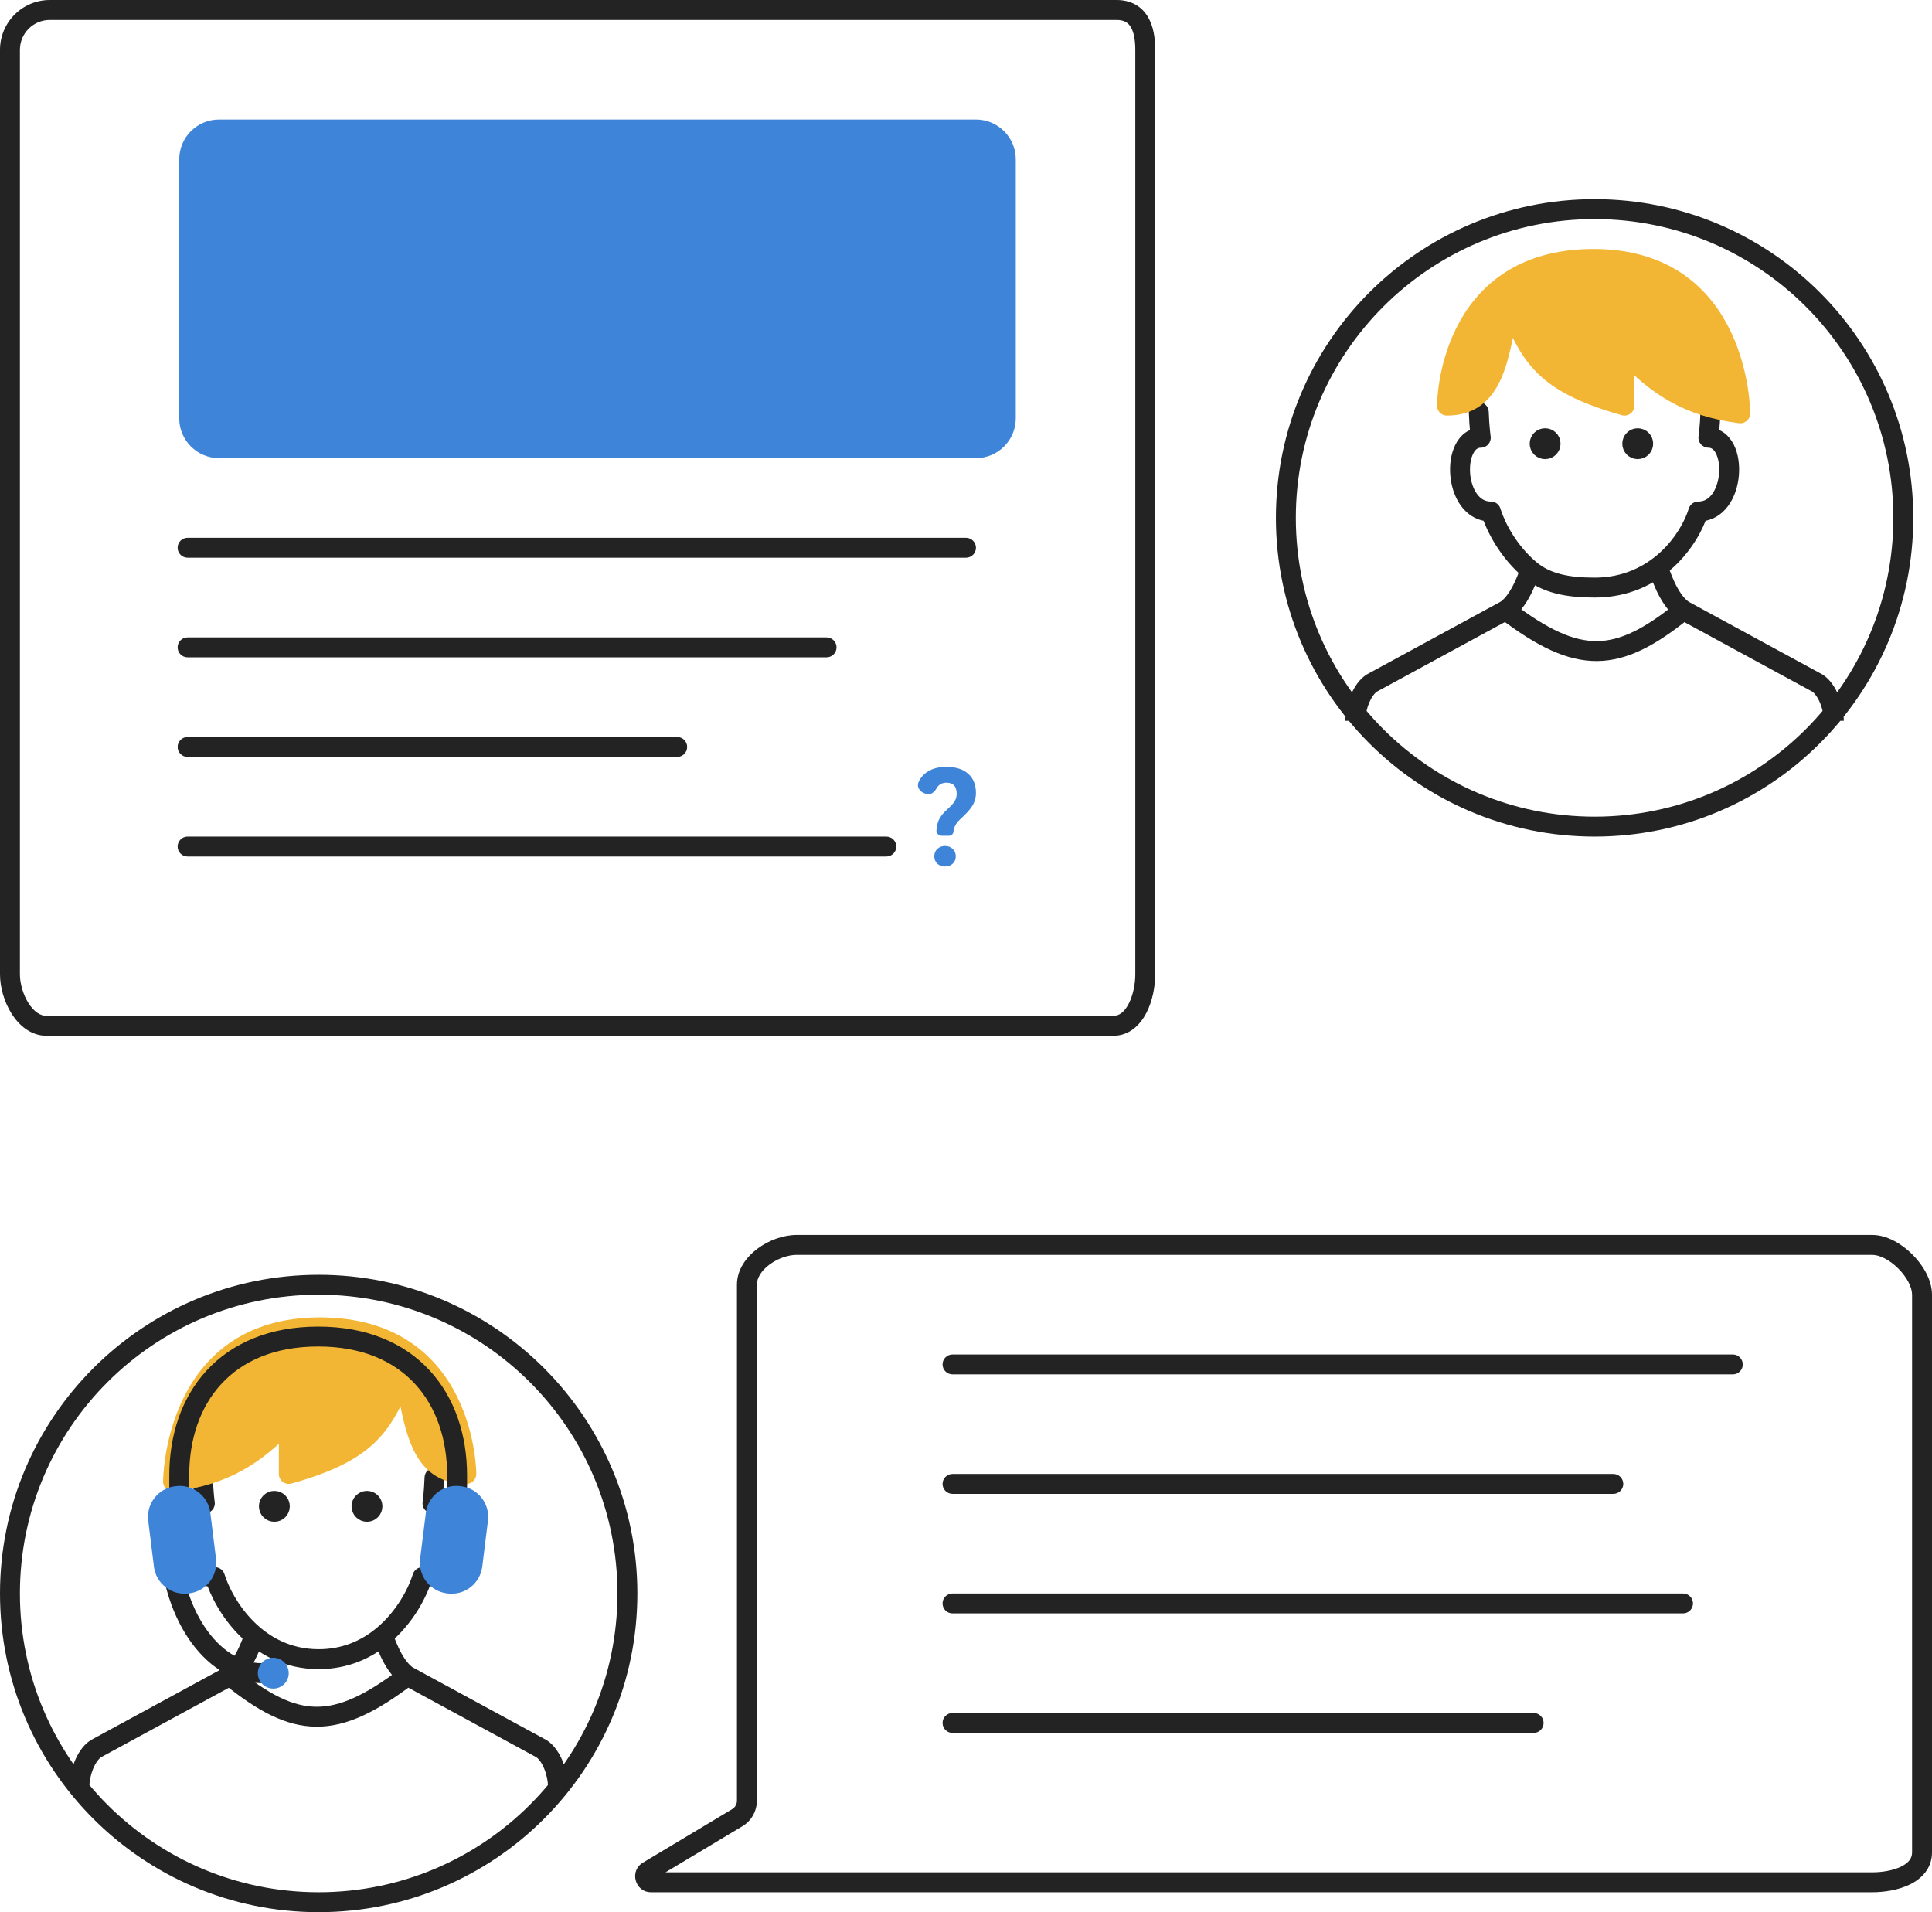 <svg width="97" height="96" viewBox="0 0 97 96" fill="none" xmlns="http://www.w3.org/2000/svg">
<path d="M10.794 79.181L11.271 79.034C11.207 78.824 11.013 78.681 10.794 78.681V79.181ZM10.286 75.476V75.976C10.431 75.976 10.569 75.912 10.664 75.803C10.759 75.693 10.801 75.547 10.78 75.404L10.286 75.476ZM21.206 79.181V78.681C20.987 78.681 20.793 78.824 20.729 79.034L21.206 79.181ZM21.714 75.476L21.22 75.404C21.199 75.547 21.241 75.693 21.336 75.803C21.431 75.912 21.569 75.976 21.714 75.976V75.476ZM4.81 87.795L4.571 87.355L4.553 87.365L4.535 87.377L4.81 87.795ZM27.19 87.795L27.465 87.377L27.447 87.365L27.429 87.355L27.19 87.795ZM10.684 74.17C10.675 73.894 10.443 73.678 10.167 73.688C9.891 73.698 9.675 73.929 9.685 74.205L10.684 74.17ZM22.315 74.205C22.325 73.929 22.109 73.697 21.833 73.688C21.557 73.678 21.325 73.894 21.316 74.17L22.315 74.205ZM85.266 25.681V25.181C85.047 25.181 84.853 25.324 84.788 25.534L85.266 25.681ZM85.774 21.976L85.279 21.904C85.258 22.047 85.301 22.193 85.396 22.303C85.491 22.413 85.629 22.476 85.774 22.476V21.976ZM74.853 25.681L75.331 25.534C75.267 25.324 75.073 25.181 74.853 25.181V25.681ZM74.346 21.976V22.476C74.491 22.476 74.629 22.413 74.724 22.303C74.819 22.193 74.861 22.047 74.84 21.904L74.346 21.976ZM91.25 34.295L91.525 33.877L91.507 33.865L91.489 33.855L91.25 34.295ZM68.87 34.295L68.631 33.855L68.612 33.865L68.595 33.877L68.87 34.295ZM86.375 20.705C86.385 20.429 86.169 20.198 85.893 20.188C85.617 20.178 85.385 20.394 85.376 20.67L86.375 20.705ZM74.744 20.67C74.734 20.394 74.503 20.178 74.227 20.188C73.951 20.198 73.735 20.429 73.745 20.705L74.744 20.67ZM47.823 68C47.547 68 47.323 68.224 47.323 68.5C47.323 68.776 47.547 69 47.823 69V68ZM87 69C87.276 69 87.5 68.776 87.5 68.5C87.5 68.224 87.276 68 87 68V69ZM47.823 74C47.547 74 47.323 74.224 47.323 74.5C47.323 74.776 47.547 75 47.823 75V74ZM81 75C81.276 75 81.5 74.776 81.5 74.5C81.5 74.224 81.276 74 81 74V75ZM47.823 80C47.547 80 47.323 80.224 47.323 80.5C47.323 80.776 47.547 81 47.823 81V80ZM84.5 81C84.776 81 85 80.776 85 80.5C85 80.224 84.776 80 84.5 80V81ZM47.823 86C47.547 86 47.323 86.224 47.323 86.5C47.323 86.776 47.547 87 47.823 87V86ZM77 87C77.276 87 77.5 86.776 77.5 86.5C77.5 86.224 77.276 86 77 86V87ZM36.974 91.283L36.737 90.843L36.727 90.848L36.717 90.854L36.974 91.283ZM94 62.5V63V62.5ZM40 62.5L40 62L40 62.5ZM32.548 93.936L32.785 94.376L32.795 94.371L32.805 94.365L32.548 93.936ZM56.06 0.5L56.06 1L56.06 0.5ZM2.5 0.5L2.5 0L2.5 0.5ZM48.5 28C48.776 28 49 27.776 49 27.5C49 27.224 48.776 27 48.5 27V28ZM9.418 27C9.142 27 8.918 27.224 8.918 27.5C8.918 27.776 9.142 28 9.418 28V27ZM41.5 33C41.776 33 42 32.776 42 32.5C42 32.224 41.776 32 41.5 32V33ZM9.418 32C9.142 32 8.918 32.224 8.918 32.5C8.918 32.776 9.142 33 9.418 33V32ZM34 38C34.276 38 34.5 37.776 34.5 37.5C34.5 37.224 34.276 37 34 37V38ZM9.418 37C9.142 37 8.918 37.224 8.918 37.5C8.918 37.776 9.142 38 9.418 38V37ZM44.5 43C44.776 43 45 42.776 45 42.5C45 42.224 44.776 42 44.5 42V43ZM9.418 42C9.142 42 8.918 42.224 8.918 42.5C8.918 42.776 9.142 43 9.418 43V42ZM31 80C31 88.284 24.284 95 16 95V96C24.837 96 32 88.837 32 80H31ZM16 95C7.716 95 1 88.284 1 80H0C0 88.837 7.163 96 16 96V95ZM1 80C1 71.716 7.716 65 16 65V64C7.163 64 0 71.163 0 80H1ZM16 65C24.284 65 31 71.716 31 80H32C32 71.163 24.837 64 16 64V65ZM10.316 79.328C10.548 80.082 11.101 81.185 12.021 82.107C12.948 83.038 14.265 83.798 16 83.798V82.798C14.586 82.798 13.511 82.186 12.729 81.401C11.938 80.608 11.462 79.652 11.271 79.034L10.316 79.328ZM10.794 78.681C10.504 78.681 10.278 78.549 10.099 78.305C9.911 78.05 9.786 77.681 9.752 77.286C9.718 76.888 9.78 76.522 9.902 76.277C10.018 76.043 10.151 75.976 10.286 75.976V74.976C9.659 74.976 9.235 75.371 9.007 75.832C8.783 76.282 8.711 76.842 8.756 77.371C8.801 77.902 8.97 78.46 9.294 78.899C9.627 79.35 10.131 79.681 10.794 79.681V78.681ZM20.729 79.034C20.509 79.744 19.919 80.888 18.917 81.726L19.559 82.493C20.736 81.507 21.42 80.186 21.684 79.328L20.729 79.034ZM18.917 81.726C18.175 82.347 17.215 82.798 16 82.798V83.798C17.485 83.798 18.666 83.24 19.559 82.493L18.917 81.726ZM21.206 79.681C21.869 79.681 22.373 79.35 22.706 78.899C23.029 78.46 23.199 77.902 23.244 77.371C23.29 76.842 23.217 76.282 22.993 75.832C22.765 75.371 22.341 74.976 21.714 74.976V75.976C21.849 75.976 21.982 76.043 22.098 76.277C22.22 76.522 22.282 76.888 22.248 77.286C22.214 77.681 22.09 78.05 21.901 78.305C21.722 78.549 21.496 78.681 21.206 78.681V79.681ZM11.302 83.697L4.571 87.355L5.049 88.234L11.78 84.576L11.302 83.697ZM4.535 87.377C4.159 87.625 3.903 88.042 3.744 88.436C3.58 88.84 3.487 89.292 3.487 89.688H4.487C4.487 89.434 4.551 89.108 4.671 88.812C4.795 88.505 4.951 88.301 5.085 88.212L4.535 87.377ZM12.762 82.11C12.282 81.97 12.282 81.97 12.282 81.969C12.282 81.969 12.282 81.969 12.282 81.969C12.282 81.969 12.282 81.969 12.282 81.969C12.282 81.969 12.282 81.969 12.282 81.969C12.282 81.97 12.282 81.97 12.282 81.971C12.281 81.973 12.28 81.976 12.279 81.981C12.276 81.99 12.271 82.004 12.265 82.023C12.253 82.061 12.235 82.117 12.21 82.186C12.16 82.325 12.087 82.515 11.991 82.718C11.788 83.15 11.532 83.544 11.266 83.719L11.816 84.554C12.33 84.215 12.684 83.596 12.896 83.143C13.009 82.904 13.094 82.683 13.152 82.522C13.181 82.442 13.203 82.375 13.218 82.328C13.225 82.305 13.231 82.286 13.235 82.273C13.237 82.266 13.239 82.261 13.24 82.257C13.24 82.255 13.241 82.254 13.241 82.252C13.241 82.252 13.242 82.251 13.242 82.251C13.242 82.251 13.242 82.25 13.242 82.25C13.242 82.25 13.242 82.25 13.242 82.25C13.242 82.25 13.242 82.25 12.762 82.11ZM20.22 84.576L26.951 88.234L27.429 87.355L20.698 83.697L20.22 84.576ZM26.915 88.212C27.049 88.301 27.205 88.505 27.329 88.812C27.45 89.108 27.512 89.434 27.512 89.688H28.512C28.512 89.292 28.42 88.84 28.256 88.436C28.097 88.042 27.841 87.625 27.465 87.377L26.915 88.212ZM19.238 82.11C18.758 82.25 18.758 82.25 18.758 82.25C18.758 82.25 18.758 82.25 18.758 82.25C18.758 82.25 18.758 82.251 18.758 82.251C18.758 82.251 18.759 82.252 18.759 82.252C18.759 82.254 18.76 82.255 18.76 82.257C18.761 82.261 18.763 82.266 18.765 82.273C18.769 82.286 18.775 82.305 18.782 82.328C18.797 82.375 18.82 82.442 18.848 82.522C18.906 82.683 18.991 82.904 19.104 83.143C19.316 83.596 19.67 84.215 20.184 84.554L20.734 83.719C20.468 83.544 20.212 83.15 20.009 82.718C19.913 82.515 19.84 82.325 19.79 82.186C19.765 82.117 19.747 82.061 19.735 82.023C19.729 82.004 19.724 81.99 19.721 81.981C19.72 81.976 19.719 81.973 19.718 81.971C19.718 81.97 19.718 81.97 19.718 81.969C19.718 81.969 19.718 81.969 19.718 81.969C19.718 81.969 19.718 81.969 19.718 81.969C19.718 81.969 19.718 81.969 19.718 81.969C19.718 81.97 19.718 81.97 19.238 82.11ZM10.286 75.476C10.78 75.404 10.78 75.404 10.78 75.404C10.78 75.404 10.781 75.404 10.781 75.404C10.781 75.404 10.781 75.404 10.781 75.404C10.781 75.404 10.781 75.404 10.781 75.404C10.781 75.404 10.78 75.404 10.78 75.403C10.78 75.403 10.78 75.402 10.78 75.4C10.78 75.397 10.779 75.392 10.778 75.386C10.776 75.372 10.774 75.351 10.77 75.323C10.763 75.267 10.754 75.184 10.743 75.076C10.722 74.86 10.698 74.549 10.684 74.17L9.685 74.205C9.699 74.607 9.725 74.94 9.748 75.173C9.759 75.29 9.77 75.382 9.778 75.445C9.781 75.477 9.785 75.502 9.787 75.519C9.788 75.528 9.789 75.534 9.79 75.539C9.79 75.541 9.79 75.543 9.791 75.545C9.791 75.546 9.791 75.546 9.791 75.547C9.791 75.547 9.791 75.547 9.791 75.547C9.791 75.547 9.791 75.547 9.791 75.547C9.791 75.547 9.791 75.547 9.791 75.547C9.791 75.547 9.791 75.548 10.286 75.476ZM21.714 75.476C22.209 75.548 22.209 75.547 22.209 75.547C22.209 75.547 22.209 75.547 22.209 75.547C22.209 75.547 22.209 75.547 22.209 75.547C22.209 75.547 22.209 75.547 22.209 75.547C22.209 75.546 22.209 75.546 22.209 75.545C22.21 75.543 22.21 75.541 22.21 75.539C22.211 75.534 22.212 75.528 22.213 75.519C22.215 75.502 22.219 75.477 22.223 75.445C22.23 75.382 22.241 75.29 22.252 75.173C22.275 74.94 22.301 74.607 22.315 74.205L21.316 74.17C21.302 74.549 21.278 74.86 21.257 75.076C21.246 75.184 21.237 75.267 21.23 75.323C21.227 75.351 21.224 75.372 21.222 75.386C21.221 75.392 21.22 75.397 21.22 75.4C21.22 75.402 21.22 75.403 21.22 75.403C21.22 75.404 21.219 75.404 21.219 75.404C21.219 75.404 21.219 75.404 21.219 75.404C21.219 75.404 21.219 75.404 21.219 75.404C21.219 75.404 21.22 75.404 21.22 75.404C21.22 75.404 21.22 75.404 21.714 75.476ZM11.226 84.525C12.904 85.884 14.333 86.673 15.869 86.687C17.401 86.7 18.915 85.939 20.762 84.534L20.156 83.738C18.349 85.114 17.062 85.697 15.877 85.687C14.697 85.677 13.494 85.075 11.856 83.748L11.226 84.525ZM64.06 26C64.06 34.837 71.223 42 80.06 42V41C71.776 41 65.06 34.284 65.06 26H64.06ZM80.06 42C88.896 42 96.06 34.837 96.06 26H95.06C95.06 34.284 88.344 41 80.06 41V42ZM96.06 26C96.06 17.163 88.896 10 80.06 10V11C88.344 11 95.06 17.716 95.06 26H96.06ZM80.06 10C71.223 10 64.06 17.163 64.06 26H65.06C65.06 17.716 71.776 11 80.06 11V10ZM84.788 25.534C84.402 26.786 82.908 29 80.06 29V30C83.51 30 85.284 27.321 85.744 25.828L84.788 25.534ZM85.266 26.181C85.929 26.181 86.433 25.85 86.766 25.399C87.089 24.96 87.258 24.402 87.304 23.871C87.349 23.342 87.277 22.782 87.053 22.332C86.824 21.872 86.401 21.476 85.774 21.476V22.476C85.909 22.476 86.041 22.543 86.158 22.777C86.279 23.022 86.342 23.388 86.308 23.786C86.274 24.181 86.149 24.55 85.961 24.805C85.781 25.049 85.556 25.181 85.266 25.181V26.181ZM74.376 25.828C74.64 26.686 75.324 28.007 76.501 28.993L77.143 28.226C76.141 27.387 75.55 26.244 75.331 25.534L74.376 25.828ZM76.501 28.993C77.454 29.792 78.673 30 80.06 30V29C78.748 29 77.823 28.796 77.143 28.226L76.501 28.993ZM74.853 25.181C74.564 25.181 74.338 25.049 74.159 24.805C73.97 24.55 73.846 24.181 73.812 23.786C73.778 23.388 73.84 23.022 73.962 22.777C74.078 22.543 74.21 22.476 74.346 22.476V21.476C73.719 21.476 73.295 21.872 73.067 22.332C72.843 22.782 72.77 23.342 72.816 23.871C72.861 24.402 73.03 24.96 73.354 25.399C73.686 25.85 74.191 26.181 74.853 26.181V25.181ZM84.28 31.076L91.011 34.734L91.489 33.855L84.757 30.197L84.28 31.076ZM90.975 34.712C91.109 34.801 91.265 35.005 91.389 35.312C91.509 35.608 91.572 35.934 91.572 36.188H92.572C92.572 35.792 92.479 35.34 92.316 34.936C92.156 34.542 91.901 34.125 91.525 33.877L90.975 34.712ZM83.298 28.61C82.818 28.75 82.818 28.75 82.818 28.75C82.818 28.75 82.818 28.75 82.818 28.75C82.818 28.75 82.818 28.75 82.818 28.751C82.818 28.751 82.818 28.752 82.819 28.752C82.819 28.753 82.819 28.755 82.82 28.757C82.821 28.761 82.823 28.766 82.825 28.773C82.829 28.786 82.835 28.805 82.842 28.828C82.857 28.875 82.879 28.942 82.908 29.022C82.966 29.183 83.051 29.404 83.163 29.643C83.376 30.096 83.73 30.715 84.244 31.054L84.794 30.219C84.528 30.044 84.272 29.65 84.069 29.218C83.973 29.015 83.9 28.825 83.85 28.686C83.825 28.617 83.806 28.561 83.794 28.523C83.788 28.504 83.784 28.49 83.781 28.481C83.78 28.476 83.779 28.473 83.778 28.471C83.778 28.47 83.778 28.47 83.778 28.469C83.778 28.469 83.778 28.469 83.778 28.469C83.778 28.469 83.778 28.469 83.778 28.469C83.778 28.469 83.778 28.47 83.778 28.47C83.778 28.47 83.778 28.47 83.298 28.61ZM75.362 30.197L68.631 33.855L69.109 34.734L75.84 31.076L75.362 30.197ZM68.595 33.877C68.219 34.125 67.963 34.542 67.804 34.936C67.64 35.34 67.547 35.792 67.547 36.188H68.547C68.547 35.934 68.61 35.608 68.731 35.312C68.855 35.005 69.01 34.801 69.145 34.712L68.595 33.877ZM76.822 28.61C76.342 28.47 76.342 28.47 76.342 28.47C76.342 28.47 76.342 28.469 76.342 28.469C76.342 28.469 76.342 28.469 76.342 28.469C76.342 28.469 76.342 28.469 76.342 28.469C76.342 28.47 76.342 28.47 76.341 28.471C76.341 28.473 76.34 28.476 76.338 28.481C76.336 28.49 76.331 28.504 76.325 28.523C76.313 28.561 76.295 28.617 76.27 28.686C76.22 28.825 76.147 29.015 76.051 29.218C75.848 29.65 75.591 30.044 75.326 30.219L75.876 31.054C76.39 30.715 76.744 30.096 76.956 29.643C77.069 29.404 77.154 29.183 77.212 29.022C77.24 28.942 77.262 28.875 77.277 28.828C77.285 28.805 77.291 28.786 77.295 28.773C77.297 28.766 77.299 28.761 77.3 28.757C77.3 28.755 77.301 28.753 77.301 28.752C77.301 28.752 77.301 28.751 77.302 28.751C77.302 28.75 77.302 28.75 77.302 28.75C77.302 28.75 77.302 28.75 77.302 28.75C77.302 28.75 77.302 28.75 76.822 28.61ZM85.774 21.976C86.269 22.048 86.269 22.047 86.269 22.047C86.269 22.047 86.269 22.047 86.269 22.047C86.269 22.047 86.269 22.047 86.269 22.047C86.269 22.047 86.269 22.047 86.269 22.047C86.269 22.046 86.269 22.046 86.269 22.045C86.269 22.043 86.27 22.041 86.27 22.039C86.271 22.034 86.272 22.028 86.273 22.019C86.275 22.002 86.278 21.977 86.282 21.945C86.29 21.881 86.301 21.79 86.312 21.673C86.335 21.44 86.361 21.107 86.375 20.705L85.376 20.67C85.362 21.049 85.338 21.36 85.317 21.576C85.306 21.684 85.297 21.767 85.29 21.823C85.286 21.851 85.284 21.872 85.282 21.886C85.281 21.892 85.28 21.897 85.28 21.9C85.279 21.902 85.279 21.903 85.279 21.904C85.279 21.904 85.279 21.904 85.279 21.904C85.279 21.904 85.279 21.904 85.279 21.904C85.279 21.904 85.279 21.904 85.279 21.904C85.279 21.904 85.279 21.904 85.279 21.904C85.279 21.904 85.279 21.904 85.774 21.976ZM74.346 21.976C74.84 21.904 74.84 21.904 74.84 21.904C74.84 21.904 74.84 21.904 74.84 21.904C74.84 21.904 74.84 21.904 74.84 21.904C74.84 21.904 74.84 21.904 74.84 21.904C74.84 21.904 74.84 21.904 74.84 21.904C74.84 21.903 74.84 21.902 74.84 21.9C74.84 21.897 74.839 21.892 74.838 21.886C74.836 21.872 74.833 21.851 74.83 21.823C74.823 21.767 74.813 21.684 74.803 21.576C74.782 21.36 74.757 21.049 74.744 20.67L73.745 20.705C73.759 21.107 73.785 21.44 73.808 21.673C73.819 21.79 73.829 21.881 73.837 21.945C73.841 21.977 73.844 22.002 73.847 22.019C73.848 22.028 73.849 22.034 73.85 22.039C73.85 22.041 73.85 22.043 73.85 22.045C73.85 22.046 73.85 22.046 73.851 22.047C73.851 22.047 73.851 22.047 73.851 22.047C73.851 22.047 73.851 22.047 73.851 22.047C73.851 22.047 73.851 22.047 73.851 22.047C73.851 22.047 73.851 22.048 74.346 21.976ZM84.204 30.248C82.566 31.575 81.363 32.176 80.182 32.187C78.998 32.197 77.711 31.614 75.904 30.238L75.298 31.034C77.145 32.44 78.659 33.2 80.191 33.187C81.727 33.173 83.156 32.384 84.834 31.025L84.204 30.248ZM47.823 69C47.853 69 47.883 69 47.913 69C47.943 69 47.973 69 48.003 69C48.033 69 48.063 69 48.093 69C48.123 69 48.153 69 48.183 69C48.213 69 48.244 69 48.274 69C48.304 69 48.334 69 48.364 69C48.395 69 48.425 69 48.456 69C48.486 69 48.516 69 48.547 69C48.577 69 48.607 69 48.638 69C48.668 69 48.699 69 48.729 69C48.76 69 48.79 69 48.821 69C48.852 69 48.882 69 48.913 69C48.944 69 48.974 69 49.005 69C49.035 69 49.066 69 49.097 69C49.128 69 49.159 69 49.189 69C49.22 69 49.251 69 49.282 69C49.313 69 49.344 69 49.375 69C49.406 69 49.437 69 49.468 69C49.498 69 49.529 69 49.561 69C49.592 69 49.623 69 49.654 69C49.685 69 49.716 69 49.747 69C49.778 69 49.81 69 49.841 69C49.872 69 49.903 69 49.934 69C49.966 69 49.997 69 50.028 69C50.06 69 50.091 69 50.122 69C50.154 69 50.185 69 50.217 69C50.248 69 50.279 69 50.311 69C50.343 69 50.374 69 50.406 69C50.437 69 50.469 69 50.5 69C50.532 69 50.563 69 50.595 69C50.627 69 50.658 69 50.69 69C50.722 69 50.753 69 50.785 69C50.817 69 50.849 69 50.88 69C50.912 69 50.944 69 50.976 69C51.008 69 51.039 69 51.071 69C51.103 69 51.135 69 51.167 69C51.199 69 51.231 69 51.263 69C51.295 69 51.327 69 51.359 69C51.391 69 51.423 69 51.455 69C51.487 69 51.519 69 51.551 69C51.584 69 51.616 69 51.648 69C51.68 69 51.712 69 51.745 69C51.777 69 51.809 69 51.841 69C51.873 69 51.906 69 51.938 69C51.97 69 52.003 69 52.035 69C52.067 69 52.1 69 52.132 69C52.164 69 52.197 69 52.229 69C52.262 69 52.294 69 52.327 69C52.359 69 52.392 69 52.424 69C52.457 69 52.489 69 52.522 69C52.554 69 52.587 69 52.62 69C52.652 69 52.685 69 52.717 69C52.75 69 52.783 69 52.815 69C52.848 69 52.881 69 52.913 69C52.946 69 52.979 69 53.012 69C53.044 69 53.077 69 53.11 69C53.143 69 53.175 69 53.208 69C53.241 69 53.274 69 53.307 69C53.34 69 53.373 69 53.406 69C53.438 69 53.471 69 53.504 69C53.537 69 53.57 69 53.603 69C53.636 69 53.669 69 53.702 69C53.735 69 53.768 69 53.801 69C53.834 69 53.867 69 53.901 69C53.934 69 53.967 69 54 69C54.033 69 54.066 69 54.099 69C54.132 69 54.166 69 54.199 69C54.232 69 54.265 69 54.298 69C54.332 69 54.365 69 54.398 69C54.431 69 54.465 69 54.498 69C54.531 69 54.565 69 54.598 69C54.631 69 54.664 69 54.698 69C54.731 69 54.764 69 54.798 69C54.831 69 54.865 69 54.898 69C54.931 69 54.965 69 54.998 69C55.032 69 55.065 69 55.099 69C55.132 69 55.166 69 55.199 69C55.233 69 55.266 69 55.3 69C55.333 69 55.367 69 55.4 69C55.434 69 55.467 69 55.501 69C55.535 69 55.568 69 55.602 69C55.635 69 55.669 69 55.703 69C55.736 69 55.77 69 55.803 69C55.837 69 55.871 69 55.904 69C55.938 69 55.972 69 56.005 69C56.039 69 56.073 69 56.107 69C56.14 69 56.174 69 56.208 69C56.242 69 56.275 69 56.309 69C56.343 69 56.377 69 56.41 69C56.444 69 56.478 69 56.512 69C56.546 69 56.58 69 56.613 69C56.647 69 56.681 69 56.715 69C56.749 69 56.783 69 56.816 69C56.85 69 56.884 69 56.918 69C56.952 69 56.986 69 57.02 69C57.054 69 57.088 69 57.122 69C57.156 69 57.19 69 57.224 69C57.258 69 57.291 69 57.325 69C57.359 69 57.393 69 57.427 69C57.461 69 57.495 69 57.529 69C57.563 69 57.597 69 57.632 69C57.666 69 57.7 69 57.734 69C57.768 69 57.802 69 57.836 69C57.87 69 57.904 69 57.938 69C57.972 69 58.006 69 58.04 69C58.074 69 58.108 69 58.142 69C58.177 69 58.211 69 58.245 69C58.279 69 58.313 69 58.347 69C58.381 69 58.416 69 58.45 69C58.484 69 58.518 69 58.552 69C58.586 69 58.62 69 58.655 69C58.689 69 58.723 69 58.757 69C58.791 69 58.825 69 58.86 69C58.894 69 58.928 69 58.962 69C58.996 69 59.031 69 59.065 69C59.099 69 59.133 69 59.167 69C59.202 69 59.236 69 59.27 69C59.304 69 59.339 69 59.373 69C59.407 69 59.441 69 59.476 69C59.51 69 59.544 69 59.578 69C59.613 69 59.647 69 59.681 69C59.715 69 59.75 69 59.784 69C59.818 69 59.852 69 59.887 69C59.921 69 59.955 69 59.99 69C60.024 69 60.058 69 60.093 69C60.127 69 60.161 69 60.195 69C60.23 69 60.264 69 60.298 69C60.333 69 60.367 69 60.401 69C60.435 69 60.47 69 60.504 69C60.538 69 60.573 69 60.607 69C60.641 69 60.676 69 60.71 69C60.744 69 60.779 69 60.813 69C60.847 69 60.881 69 60.916 69C60.95 69 60.984 69 61.019 69C61.053 69 61.087 69 61.122 69C61.156 69 61.19 69 61.224 69C61.259 69 61.293 69 61.328 69C61.362 69 61.396 69 61.43 69C61.465 69 61.499 69 61.533 69C61.568 69 61.602 69 61.636 69C61.67 69 61.705 69 61.739 69C61.773 69 61.808 69 61.842 69C61.876 69 61.911 69 61.945 69C61.979 69 62.014 69 62.048 69C62.082 69 62.116 69 62.151 69C62.185 69 62.219 69 62.254 69C62.288 69 62.322 69 62.356 69C62.391 69 62.425 69 62.459 69C62.493 69 62.528 69 62.562 69C62.596 69 62.631 69 62.665 69C62.699 69 62.733 69 62.768 69C62.802 69 62.836 69 62.87 69C62.905 69 62.939 69 62.973 69C63.007 69 63.041 69 63.076 69C63.11 69 63.144 69 63.178 69C63.213 69 63.247 69 63.281 69C63.315 69 63.349 69 63.384 69C63.418 69 63.452 69 63.486 69C63.52 69 63.555 69 63.589 69C63.623 69 63.657 69 63.691 69C63.725 69 63.76 69 63.794 69C63.828 69 63.862 69 63.896 69C63.93 69 63.964 69 63.999 69C64.033 69 64.067 69 64.101 69C64.135 69 64.169 69 64.203 69C64.237 69 64.271 69 64.305 69C64.34 69 64.374 69 64.408 69C64.442 69 64.476 69 64.51 69C64.544 69 64.578 69 64.612 69C64.646 69 64.68 69 64.714 69C64.748 69 64.782 69 64.816 69C64.85 69 64.884 69 64.918 69C64.952 69 64.986 69 65.02 69C65.054 69 65.088 69 65.122 69C65.156 69 65.19 69 65.224 69C65.258 69 65.292 69 65.326 69C65.359 69 65.393 69 65.427 69C65.461 69 65.495 69 65.529 69C65.563 69 65.597 69 65.63 69C65.664 69 65.698 69 65.732 69C65.766 69 65.8 69 65.833 69C65.867 69 65.901 69 65.935 69C65.969 69 66.002 69 66.036 69C66.07 69 66.104 69 66.137 69C66.171 69 66.205 69 66.239 69C66.272 69 66.306 69 66.34 69C66.373 69 66.407 69 66.441 69C66.474 69 66.508 69 66.542 69C66.575 69 66.609 69 66.642 69C66.676 69 66.71 69 66.743 69C66.777 69 66.81 69 66.844 69C66.877 69 66.911 69 66.945 69C66.978 69 67.012 69 67.045 69C67.079 69 67.112 69 67.146 69C67.179 69 67.213 69 67.246 69C67.279 69 67.313 69 67.346 69C67.38 69 67.413 69 67.447 69C67.48 69 67.513 69 67.547 69C67.58 69 67.613 69 67.647 69C67.68 69 67.713 69 67.747 69C67.78 69 67.813 69 67.847 69C67.88 69 67.913 69 67.946 69C67.98 69 68.013 69 68.046 69C68.079 69 68.112 69 68.145 69C68.179 69 68.212 69 68.245 69C68.278 69 68.311 69 68.344 69C68.377 69 68.41 69 68.444 69C68.477 69 68.51 69 68.543 69C68.576 69 68.609 69 68.642 69C68.675 69 68.708 69 68.741 69C68.774 69 68.806 69 68.839 69C68.872 69 68.905 69 68.938 69C68.971 69 69.004 69 69.037 69C69.07 69 69.102 69 69.135 69C69.168 69 69.201 69 69.234 69C69.266 69 69.299 69 69.332 69C69.365 69 69.397 69 69.43 69C69.463 69 69.495 69 69.528 69C69.561 69 69.593 69 69.626 69C69.659 69 69.691 69 69.724 69C69.756 69 69.789 69 69.821 69C69.854 69 69.886 69 69.919 69C69.951 69 69.984 69 70.016 69C70.049 69 70.081 69 70.114 69C70.146 69 70.178 69 70.211 69C70.243 69 70.275 69 70.308 69C70.34 69 70.372 69 70.405 69C70.437 69 70.469 69 70.501 69C70.534 69 70.566 69 70.598 69C70.63 69 70.662 69 70.695 69C70.727 69 70.759 69 70.791 69C70.823 69 70.855 69 70.887 69C70.919 69 70.951 69 70.983 69C71.015 69 71.047 69 71.079 69C71.111 69 71.143 69 71.175 69C71.207 69 71.239 69 71.271 69C71.302 69 71.334 69 71.366 69C71.398 69 71.43 69 71.461 69C71.493 69 71.525 69 71.557 69C71.588 69 71.62 69 71.652 69C71.683 69 71.715 69 71.747 69C71.778 69 71.81 69 71.841 69C71.873 69 71.904 69 71.936 69C71.967 69 71.999 69 72.03 69C72.062 69 72.093 69 72.125 69C72.156 69 72.187 69 72.219 69C72.25 69 72.281 69 72.313 69C72.344 69 72.375 69 72.406 69C72.438 69 72.469 69 72.5 69C72.531 69 72.562 69 72.594 69C72.625 69 72.656 69 72.687 69C72.718 69 72.749 69 72.78 69C72.811 69 72.842 69 72.873 69C72.904 69 72.935 69 72.966 69C72.997 69 73.028 69 73.058 69C73.089 69 73.12 69 73.151 69C73.182 69 73.212 69 73.243 69C73.274 69 73.305 69 73.335 69C73.366 69 73.397 69 73.427 69C73.458 69 73.488 69 73.519 69C73.549 69 73.58 69 73.61 69C73.641 69 73.671 69 73.702 69C73.732 69 73.763 69 73.793 69C73.823 69 73.854 69 73.884 69C73.914 69 73.945 69 73.975 69C74.005 69 74.035 69 74.065 69C74.096 69 74.126 69 74.156 69C74.186 69 74.216 69 74.246 69C74.276 69 74.306 69 74.336 69C74.366 69 74.396 69 74.426 69C74.456 69 74.486 69 74.516 69C74.546 69 74.575 69 74.605 69C74.635 69 74.665 69 74.694 69C74.724 69 74.754 69 74.784 69C74.813 69 74.843 69 74.872 69C74.902 69 74.931 69 74.961 69C74.99 69 75.02 69 75.049 69C75.079 69 75.108 69 75.138 69C75.167 69 75.196 69 75.226 69C75.255 69 75.284 69 75.314 69C75.343 69 75.372 69 75.401 69C75.43 69 75.46 69 75.489 69C75.518 69 75.547 69 75.576 69C75.605 69 75.634 69 75.663 69C75.692 69 75.721 69 75.75 69C75.778 69 75.807 69 75.836 69C75.865 69 75.894 69 75.922 69C75.951 69 75.98 69 76.009 69C76.037 69 76.066 69 76.095 69C76.123 69 76.152 69 76.18 69C76.209 69 76.237 69 76.266 69C76.294 69 76.323 69 76.351 69C76.379 69 76.408 69 76.436 69C76.464 69 76.493 69 76.521 69C76.549 69 76.577 69 76.605 69C76.633 69 76.662 69 76.689 69C76.718 69 76.746 69 76.774 69C76.802 69 76.829 69 76.857 69C76.885 69 76.913 69 76.941 69C76.969 69 76.997 69 77.024 69C77.052 69 77.08 69 77.108 69C77.135 69 77.163 69 77.19 69C77.218 69 77.246 69 77.273 69C77.301 69 77.328 69 77.356 69C77.383 69 77.41 69 77.438 69C77.465 69 77.492 69 77.519 69C77.547 69 77.574 69 77.601 69C77.628 69 77.656 69 77.683 69C77.71 69 77.737 69 77.764 69C77.791 69 77.818 69 77.845 69C77.872 69 77.898 69 77.925 69C77.952 69 77.979 69 78.006 69C78.032 69 78.059 69 78.086 69C78.113 69 78.139 69 78.166 69C78.192 69 78.219 69 78.245 69C78.272 69 78.298 69 78.325 69C78.351 69 78.378 69 78.404 69C78.43 69 78.457 69 78.483 69C78.509 69 78.535 69 78.561 69C78.587 69 78.614 69 78.64 69C78.666 69 78.692 69 78.718 69C78.744 69 78.769 69 78.795 69C78.821 69 78.847 69 78.873 69C78.899 69 78.924 69 78.95 69C78.976 69 79.001 69 79.027 69C79.053 69 79.078 69 79.104 69C79.129 69 79.155 69 79.18 69C79.206 69 79.231 69 79.256 69C79.282 69 79.307 69 79.332 69C79.357 69 79.383 69 79.408 69C79.433 69 79.458 69 79.483 69C79.508 69 79.533 69 79.558 69C79.583 69 79.608 69 79.633 69C79.658 69 79.682 69 79.707 69C79.732 69 79.757 69 79.781 69C79.806 69 79.831 69 79.855 69C79.88 69 79.904 69 79.929 69C79.953 69 79.978 69 80.002 69C80.026 69 80.051 69 80.075 69C80.099 69 80.124 69 80.148 69C80.172 69 80.196 69 80.22 69C80.244 69 80.268 69 80.292 69C80.316 69 80.34 69 80.364 69C80.388 69 80.412 69 80.435 69C80.459 69 80.483 69 80.507 69C80.53 69 80.554 69 80.577 69C80.601 69 80.624 69 80.648 69C80.671 69 80.695 69 80.718 69C80.742 69 80.765 69 80.788 69C80.811 69 80.835 69 80.858 69C80.881 69 80.904 69 80.927 69C80.95 69 80.973 69 80.996 69C81.019 69 81.042 69 81.065 69C81.088 69 81.111 69 81.133 69C81.156 69 81.179 69 81.201 69C81.224 69 81.247 69 81.269 69C81.292 69 81.314 69 81.337 69C81.359 69 81.381 69 81.404 69C81.426 69 81.448 69 81.47 69C81.493 69 81.515 69 81.537 69C81.559 69 81.581 69 81.603 69C81.625 69 81.647 69 81.669 69C81.691 69 81.713 69 81.734 69C81.756 69 81.778 69 81.799 69C81.821 69 81.843 69 81.864 69C81.886 69 81.907 69 81.929 69C81.95 69 81.972 69 81.993 69C82.014 69 82.035 69 82.057 69C82.078 69 82.099 69 82.12 69C82.141 69 82.162 69 82.183 69C82.204 69 82.225 69 82.246 69C82.267 69 82.288 69 82.309 69C82.329 69 82.35 69 82.371 69C82.391 69 82.412 69 82.433 69C82.453 69 82.474 69 82.494 69C82.514 69 82.535 69 82.555 69C82.575 69 82.596 69 82.616 69C82.636 69 82.656 69 82.676 69C82.696 69 82.716 69 82.736 69C82.756 69 82.776 69 82.796 69C82.816 69 82.835 69 82.855 69C82.875 69 82.894 69 82.914 69C82.934 69 82.953 69 82.973 69C82.992 69 83.011 69 83.031 69C83.05 69 83.07 69 83.089 69C83.108 69 83.127 69 83.146 69C83.165 69 83.184 69 83.203 69C83.222 69 83.241 69 83.26 69C83.279 69 83.298 69 83.317 69C83.335 69 83.354 69 83.373 69C83.391 69 83.41 69 83.428 69C83.447 69 83.465 69 83.484 69C83.502 69 83.52 69 83.539 69C83.557 69 83.575 69 83.593 69C83.611 69 83.629 69 83.647 69C83.665 69 83.683 69 83.701 69C83.719 69 83.737 69 83.755 69C83.772 69 83.79 69 83.808 69C83.825 69 83.843 69 83.86 69C83.878 69 83.895 69 83.913 69C83.93 69 83.947 69 83.965 69C83.982 69 83.999 69 84.016 69C84.033 69 84.05 69 84.067 69C84.084 69 84.101 69 84.118 69C84.135 69 84.152 69 84.168 69C84.185 69 84.202 69 84.218 69C84.235 69 84.251 69 84.268 69C84.284 69 84.301 69 84.317 69C84.333 69 84.35 69 84.366 69C84.382 69 84.398 69 84.414 69C84.43 69 84.446 69 84.462 69C84.478 69 84.494 69 84.51 69C84.525 69 84.541 69 84.557 69C84.573 69 84.588 69 84.604 69C84.619 69 84.635 69 84.65 69C84.665 69 84.681 69 84.696 69C84.711 69 84.727 69 84.742 69C84.757 69 84.772 69 84.787 69C84.802 69 84.817 69 84.832 69C84.846 69 84.861 69 84.876 69C84.891 69 84.905 69 84.92 69C84.934 69 84.949 69 84.963 69C84.978 69 84.992 69 85.006 69C85.021 69 85.035 69 85.049 69C85.063 69 85.077 69 85.091 69C85.105 69 85.119 69 85.133 69C85.147 69 85.161 69 85.175 69C85.188 69 85.202 69 85.216 69C85.229 69 85.243 69 85.256 69C85.27 69 85.283 69 85.296 69C85.31 69 85.323 69 85.336 69C85.349 69 85.362 69 85.375 69C85.388 69 85.401 69 85.414 69C85.427 69 85.44 69 85.453 69C85.465 69 85.478 69 85.491 69C85.503 69 85.516 69 85.528 69C85.541 69 85.553 69 85.565 69C85.578 69 85.59 69 85.602 69C85.614 69 85.626 69 85.638 69C85.65 69 85.662 69 85.674 69C85.686 69 85.698 69 85.709 69C85.721 69 85.733 69 85.744 69C85.756 69 85.767 69 85.779 69C85.79 69 85.802 69 85.813 69C85.824 69 85.835 69 85.846 69C85.857 69 85.868 69 85.879 69C85.89 69 85.901 69 85.912 69C85.923 69 85.934 69 85.944 69C85.955 69 85.966 69 85.976 69C85.987 69 85.997 69 86.007 69C86.018 69 86.028 69 86.038 69C86.049 69 86.059 69 86.069 69C86.079 69 86.089 69 86.099 69C86.109 69 86.118 69 86.128 69C86.138 69 86.148 69 86.157 69C86.167 69 86.176 69 86.186 69C86.195 69 86.204 69 86.214 69C86.223 69 86.232 69 86.241 69C86.251 69 86.26 69 86.269 69C86.278 69 86.286 69 86.295 69C86.304 69 86.313 69 86.322 69C86.33 69 86.339 69 86.347 69C86.356 69 86.364 69 86.373 69C86.381 69 86.389 69 86.397 69C86.406 69 86.414 69 86.422 69C86.43 69 86.438 69 86.445 69C86.453 69 86.461 69 86.469 69C86.477 69 86.484 69 86.492 69C86.499 69 86.507 69 86.514 69C86.522 69 86.529 69 86.536 69C86.543 69 86.55 69 86.557 69C86.564 69 86.572 69 86.578 69C86.585 69 86.592 69 86.599 69C86.606 69 86.612 69 86.619 69C86.625 69 86.632 69 86.638 69C86.645 69 86.651 69 86.657 69C86.663 69 86.67 69 86.676 69C86.682 69 86.688 69 86.694 69C86.7 69 86.705 69 86.711 69C86.717 69 86.723 69 86.728 69C86.734 69 86.739 69 86.745 69C86.75 69 86.755 69 86.761 69C86.766 69 86.771 69 86.776 69C86.781 69 86.786 69 86.791 69C86.796 69 86.801 69 86.806 69C86.81 69 86.815 69 86.82 69C86.824 69 86.829 69 86.833 69C86.837 69 86.842 69 86.846 69C86.85 69 86.854 69 86.858 69C86.862 69 86.867 69 86.87 69C86.874 69 86.878 69 86.882 69C86.885 69 86.889 69 86.893 69C86.896 69 86.9 69 86.903 69C86.906 69 86.91 69 86.913 69C86.916 69 86.919 69 86.922 69C86.925 69 86.928 69 86.931 69C86.934 69 86.937 69 86.939 69C86.942 69 86.945 69 86.947 69C86.95 69 86.952 69 86.954 69C86.957 69 86.959 69 86.961 69C86.963 69 86.965 69 86.967 69C86.969 69 86.971 69 86.973 69C86.975 69 86.976 69 86.978 69C86.98 69 86.981 69 86.983 69C86.984 69 86.985 69 86.987 69C86.988 69 86.989 69 86.99 69C86.991 69 86.992 69 86.993 69C86.994 69 86.995 69 86.996 69C86.996 69 86.997 69 86.998 69C86.998 69 86.999 69 86.999 69C86.999 69 86.999 69 87 69C87 69 87 69 87 68.5C87 68 87 68 87 68C86.999 68 86.999 68 86.999 68C86.999 68 86.998 68 86.998 68C86.997 68 86.996 68 86.996 68C86.995 68 86.994 68 86.993 68C86.992 68 86.991 68 86.99 68C86.989 68 86.988 68 86.987 68C86.985 68 86.984 68 86.983 68C86.981 68 86.98 68 86.978 68C86.976 68 86.975 68 86.973 68C86.971 68 86.969 68 86.967 68C86.965 68 86.963 68 86.961 68C86.959 68 86.957 68 86.954 68C86.952 68 86.95 68 86.947 68C86.945 68 86.942 68 86.939 68C86.937 68 86.934 68 86.931 68C86.928 68 86.925 68 86.922 68C86.919 68 86.916 68 86.913 68C86.91 68 86.906 68 86.903 68C86.9 68 86.896 68 86.893 68C86.889 68 86.885 68 86.882 68C86.878 68 86.874 68 86.87 68C86.867 68 86.862 68 86.858 68C86.854 68 86.85 68 86.846 68C86.842 68 86.837 68 86.833 68C86.829 68 86.824 68 86.82 68C86.815 68 86.81 68 86.806 68C86.801 68 86.796 68 86.791 68C86.786 68 86.781 68 86.776 68C86.771 68 86.766 68 86.761 68C86.755 68 86.75 68 86.745 68C86.739 68 86.734 68 86.728 68C86.723 68 86.717 68 86.711 68C86.705 68 86.7 68 86.694 68C86.688 68 86.682 68 86.676 68C86.67 68 86.663 68 86.657 68C86.651 68 86.645 68 86.638 68C86.632 68 86.625 68 86.619 68C86.612 68 86.606 68 86.599 68C86.592 68 86.585 68 86.578 68C86.572 68 86.564 68 86.557 68C86.55 68 86.543 68 86.536 68C86.529 68 86.522 68 86.514 68C86.507 68 86.499 68 86.492 68C86.484 68 86.477 68 86.469 68C86.461 68 86.453 68 86.445 68C86.438 68 86.43 68 86.422 68C86.414 68 86.406 68 86.397 68C86.389 68 86.381 68 86.373 68C86.364 68 86.356 68 86.347 68C86.339 68 86.33 68 86.322 68C86.313 68 86.304 68 86.295 68C86.286 68 86.278 68 86.269 68C86.26 68 86.251 68 86.241 68C86.232 68 86.223 68 86.214 68C86.204 68 86.195 68 86.186 68C86.176 68 86.167 68 86.157 68C86.148 68 86.138 68 86.128 68C86.118 68 86.109 68 86.099 68C86.089 68 86.079 68 86.069 68C86.059 68 86.049 68 86.038 68C86.028 68 86.018 68 86.007 68C85.997 68 85.987 68 85.976 68C85.966 68 85.955 68 85.944 68C85.934 68 85.923 68 85.912 68C85.901 68 85.89 68 85.879 68C85.868 68 85.857 68 85.846 68C85.835 68 85.824 68 85.813 68C85.802 68 85.79 68 85.779 68C85.767 68 85.756 68 85.744 68C85.733 68 85.721 68 85.709 68C85.698 68 85.686 68 85.674 68C85.662 68 85.65 68 85.638 68C85.626 68 85.614 68 85.602 68C85.59 68 85.578 68 85.565 68C85.553 68 85.541 68 85.528 68C85.516 68 85.503 68 85.491 68C85.478 68 85.465 68 85.453 68C85.44 68 85.427 68 85.414 68C85.401 68 85.388 68 85.375 68C85.362 68 85.349 68 85.336 68C85.323 68 85.31 68 85.296 68C85.283 68 85.27 68 85.256 68C85.243 68 85.229 68 85.216 68C85.202 68 85.188 68 85.175 68C85.161 68 85.147 68 85.133 68C85.119 68 85.105 68 85.091 68C85.077 68 85.063 68 85.049 68C85.035 68 85.021 68 85.006 68C84.992 68 84.978 68 84.963 68C84.949 68 84.934 68 84.92 68C84.905 68 84.891 68 84.876 68C84.861 68 84.846 68 84.832 68C84.817 68 84.802 68 84.787 68C84.772 68 84.757 68 84.742 68C84.727 68 84.711 68 84.696 68C84.681 68 84.665 68 84.65 68C84.635 68 84.619 68 84.604 68C84.588 68 84.573 68 84.557 68C84.541 68 84.525 68 84.51 68C84.494 68 84.478 68 84.462 68C84.446 68 84.43 68 84.414 68C84.398 68 84.382 68 84.366 68C84.35 68 84.333 68 84.317 68C84.301 68 84.284 68 84.268 68C84.251 68 84.235 68 84.218 68C84.202 68 84.185 68 84.168 68C84.152 68 84.135 68 84.118 68C84.101 68 84.084 68 84.067 68C84.05 68 84.033 68 84.016 68C83.999 68 83.982 68 83.965 68C83.947 68 83.93 68 83.913 68C83.895 68 83.878 68 83.86 68C83.843 68 83.825 68 83.808 68C83.79 68 83.772 68 83.755 68C83.737 68 83.719 68 83.701 68C83.683 68 83.665 68 83.647 68C83.629 68 83.611 68 83.593 68C83.575 68 83.557 68 83.539 68C83.52 68 83.502 68 83.484 68C83.465 68 83.447 68 83.428 68C83.41 68 83.391 68 83.373 68C83.354 68 83.335 68 83.317 68C83.298 68 83.279 68 83.26 68C83.241 68 83.222 68 83.203 68C83.184 68 83.165 68 83.146 68C83.127 68 83.108 68 83.089 68C83.07 68 83.05 68 83.031 68C83.011 68 82.992 68 82.973 68C82.953 68 82.934 68 82.914 68C82.894 68 82.875 68 82.855 68C82.835 68 82.816 68 82.796 68C82.776 68 82.756 68 82.736 68C82.716 68 82.696 68 82.676 68C82.656 68 82.636 68 82.616 68C82.596 68 82.575 68 82.555 68C82.535 68 82.514 68 82.494 68C82.474 68 82.453 68 82.433 68C82.412 68 82.391 68 82.371 68C82.35 68 82.329 68 82.309 68C82.288 68 82.267 68 82.246 68C82.225 68 82.204 68 82.183 68C82.162 68 82.141 68 82.12 68C82.099 68 82.078 68 82.057 68C82.035 68 82.014 68 81.993 68C81.972 68 81.95 68 81.929 68C81.907 68 81.886 68 81.864 68C81.843 68 81.821 68 81.799 68C81.778 68 81.756 68 81.734 68C81.713 68 81.691 68 81.669 68C81.647 68 81.625 68 81.603 68C81.581 68 81.559 68 81.537 68C81.515 68 81.493 68 81.47 68C81.448 68 81.426 68 81.404 68C81.381 68 81.359 68 81.337 68C81.314 68 81.292 68 81.269 68C81.247 68 81.224 68 81.201 68C81.179 68 81.156 68 81.133 68C81.111 68 81.088 68 81.065 68C81.042 68 81.019 68 80.996 68C80.973 68 80.95 68 80.927 68C80.904 68 80.881 68 80.858 68C80.835 68 80.811 68 80.788 68C80.765 68 80.742 68 80.718 68C80.695 68 80.671 68 80.648 68C80.624 68 80.601 68 80.577 68C80.554 68 80.53 68 80.507 68C80.483 68 80.459 68 80.435 68C80.412 68 80.388 68 80.364 68C80.34 68 80.316 68 80.292 68C80.268 68 80.244 68 80.22 68C80.196 68 80.172 68 80.148 68C80.124 68 80.099 68 80.075 68C80.051 68 80.026 68 80.002 68C79.978 68 79.953 68 79.929 68C79.904 68 79.88 68 79.855 68C79.831 68 79.806 68 79.781 68C79.757 68 79.732 68 79.707 68C79.682 68 79.658 68 79.633 68C79.608 68 79.583 68 79.558 68C79.533 68 79.508 68 79.483 68C79.458 68 79.433 68 79.408 68C79.383 68 79.357 68 79.332 68C79.307 68 79.282 68 79.256 68C79.231 68 79.206 68 79.18 68C79.155 68 79.129 68 79.104 68C79.078 68 79.053 68 79.027 68C79.001 68 78.976 68 78.95 68C78.924 68 78.899 68 78.873 68C78.847 68 78.821 68 78.795 68C78.769 68 78.744 68 78.718 68C78.692 68 78.666 68 78.64 68C78.614 68 78.587 68 78.561 68C78.535 68 78.509 68 78.483 68C78.457 68 78.43 68 78.404 68C78.378 68 78.351 68 78.325 68C78.298 68 78.272 68 78.245 68C78.219 68 78.192 68 78.166 68C78.139 68 78.113 68 78.086 68C78.059 68 78.032 68 78.006 68C77.979 68 77.952 68 77.925 68C77.898 68 77.872 68 77.845 68C77.818 68 77.791 68 77.764 68C77.737 68 77.71 68 77.683 68C77.656 68 77.628 68 77.601 68C77.574 68 77.547 68 77.519 68C77.492 68 77.465 68 77.438 68C77.41 68 77.383 68 77.356 68C77.328 68 77.301 68 77.273 68C77.246 68 77.218 68 77.19 68C77.163 68 77.135 68 77.108 68C77.08 68 77.052 68 77.024 68C76.997 68 76.969 68 76.941 68C76.913 68 76.885 68 76.857 68C76.829 68 76.802 68 76.774 68C76.746 68 76.718 68 76.689 68C76.662 68 76.633 68 76.605 68C76.577 68 76.549 68 76.521 68C76.493 68 76.464 68 76.436 68C76.408 68 76.379 68 76.351 68C76.323 68 76.294 68 76.266 68C76.237 68 76.209 68 76.18 68C76.152 68 76.123 68 76.095 68C76.066 68 76.037 68 76.009 68C75.98 68 75.951 68 75.922 68C75.894 68 75.865 68 75.836 68C75.807 68 75.778 68 75.75 68C75.721 68 75.692 68 75.663 68C75.634 68 75.605 68 75.576 68C75.547 68 75.518 68 75.489 68C75.46 68 75.43 68 75.401 68C75.372 68 75.343 68 75.314 68C75.284 68 75.255 68 75.226 68C75.196 68 75.167 68 75.138 68C75.108 68 75.079 68 75.049 68C75.02 68 74.99 68 74.961 68C74.931 68 74.902 68 74.872 68C74.843 68 74.813 68 74.784 68C74.754 68 74.724 68 74.694 68C74.665 68 74.635 68 74.605 68C74.575 68 74.546 68 74.516 68C74.486 68 74.456 68 74.426 68C74.396 68 74.366 68 74.336 68C74.306 68 74.276 68 74.246 68C74.216 68 74.186 68 74.156 68C74.126 68 74.096 68 74.065 68C74.035 68 74.005 68 73.975 68C73.945 68 73.914 68 73.884 68C73.854 68 73.823 68 73.793 68C73.763 68 73.732 68 73.702 68C73.671 68 73.641 68 73.61 68C73.58 68 73.549 68 73.519 68C73.488 68 73.458 68 73.427 68C73.397 68 73.366 68 73.335 68C73.305 68 73.274 68 73.243 68C73.212 68 73.182 68 73.151 68C73.12 68 73.089 68 73.058 68C73.028 68 72.997 68 72.966 68C72.935 68 72.904 68 72.873 68C72.842 68 72.811 68 72.78 68C72.749 68 72.718 68 72.687 68C72.656 68 72.625 68 72.594 68C72.562 68 72.531 68 72.5 68C72.469 68 72.438 68 72.406 68C72.375 68 72.344 68 72.313 68C72.281 68 72.25 68 72.219 68C72.187 68 72.156 68 72.125 68C72.093 68 72.062 68 72.03 68C71.999 68 71.967 68 71.936 68C71.904 68 71.873 68 71.841 68C71.81 68 71.778 68 71.747 68C71.715 68 71.683 68 71.652 68C71.62 68 71.588 68 71.557 68C71.525 68 71.493 68 71.461 68C71.43 68 71.398 68 71.366 68C71.334 68 71.302 68 71.271 68C71.239 68 71.207 68 71.175 68C71.143 68 71.111 68 71.079 68C71.047 68 71.015 68 70.983 68C70.951 68 70.919 68 70.887 68C70.855 68 70.823 68 70.791 68C70.759 68 70.727 68 70.695 68C70.662 68 70.63 68 70.598 68C70.566 68 70.534 68 70.501 68C70.469 68 70.437 68 70.405 68C70.372 68 70.34 68 70.308 68C70.275 68 70.243 68 70.211 68C70.178 68 70.146 68 70.114 68C70.081 68 70.049 68 70.016 68C69.984 68 69.951 68 69.919 68C69.886 68 69.854 68 69.821 68C69.789 68 69.756 68 69.724 68C69.691 68 69.659 68 69.626 68C69.593 68 69.561 68 69.528 68C69.495 68 69.463 68 69.43 68C69.397 68 69.365 68 69.332 68C69.299 68 69.266 68 69.234 68C69.201 68 69.168 68 69.135 68C69.102 68 69.07 68 69.037 68C69.004 68 68.971 68 68.938 68C68.905 68 68.872 68 68.839 68C68.806 68 68.774 68 68.741 68C68.708 68 68.675 68 68.642 68C68.609 68 68.576 68 68.543 68C68.51 68 68.477 68 68.444 68C68.41 68 68.377 68 68.344 68C68.311 68 68.278 68 68.245 68C68.212 68 68.179 68 68.145 68C68.112 68 68.079 68 68.046 68C68.013 68 67.98 68 67.946 68C67.913 68 67.88 68 67.847 68C67.813 68 67.78 68 67.747 68C67.713 68 67.68 68 67.647 68C67.613 68 67.58 68 67.547 68C67.513 68 67.48 68 67.447 68C67.413 68 67.38 68 67.346 68C67.313 68 67.279 68 67.246 68C67.213 68 67.179 68 67.146 68C67.112 68 67.079 68 67.045 68C67.012 68 66.978 68 66.945 68C66.911 68 66.877 68 66.844 68C66.81 68 66.777 68 66.743 68C66.71 68 66.676 68 66.642 68C66.609 68 66.575 68 66.542 68C66.508 68 66.474 68 66.441 68C66.407 68 66.373 68 66.34 68C66.306 68 66.272 68 66.239 68C66.205 68 66.171 68 66.137 68C66.104 68 66.07 68 66.036 68C66.002 68 65.969 68 65.935 68C65.901 68 65.867 68 65.833 68C65.8 68 65.766 68 65.732 68C65.698 68 65.664 68 65.63 68C65.597 68 65.563 68 65.529 68C65.495 68 65.461 68 65.427 68C65.393 68 65.359 68 65.326 68C65.292 68 65.258 68 65.224 68C65.19 68 65.156 68 65.122 68C65.088 68 65.054 68 65.02 68C64.986 68 64.952 68 64.918 68C64.884 68 64.85 68 64.816 68C64.782 68 64.748 68 64.714 68C64.68 68 64.646 68 64.612 68C64.578 68 64.544 68 64.51 68C64.476 68 64.442 68 64.408 68C64.374 68 64.34 68 64.305 68C64.271 68 64.237 68 64.203 68C64.169 68 64.135 68 64.101 68C64.067 68 64.033 68 63.999 68C63.964 68 63.93 68 63.896 68C63.862 68 63.828 68 63.794 68C63.76 68 63.725 68 63.691 68C63.657 68 63.623 68 63.589 68C63.555 68 63.52 68 63.486 68C63.452 68 63.418 68 63.384 68C63.349 68 63.315 68 63.281 68C63.247 68 63.213 68 63.178 68C63.144 68 63.11 68 63.076 68C63.041 68 63.007 68 62.973 68C62.939 68 62.905 68 62.87 68C62.836 68 62.802 68 62.768 68C62.733 68 62.699 68 62.665 68C62.631 68 62.596 68 62.562 68C62.528 68 62.493 68 62.459 68C62.425 68 62.391 68 62.356 68C62.322 68 62.288 68 62.254 68C62.219 68 62.185 68 62.151 68C62.116 68 62.082 68 62.048 68C62.014 68 61.979 68 61.945 68C61.911 68 61.876 68 61.842 68C61.808 68 61.773 68 61.739 68C61.705 68 61.67 68 61.636 68C61.602 68 61.568 68 61.533 68C61.499 68 61.465 68 61.43 68C61.396 68 61.362 68 61.328 68C61.293 68 61.259 68 61.224 68C61.19 68 61.156 68 61.122 68C61.087 68 61.053 68 61.019 68C60.984 68 60.95 68 60.916 68C60.881 68 60.847 68 60.813 68C60.779 68 60.744 68 60.71 68C60.676 68 60.641 68 60.607 68C60.573 68 60.538 68 60.504 68C60.47 68 60.435 68 60.401 68C60.367 68 60.333 68 60.298 68C60.264 68 60.23 68 60.195 68C60.161 68 60.127 68 60.093 68C60.058 68 60.024 68 59.99 68C59.955 68 59.921 68 59.887 68C59.852 68 59.818 68 59.784 68C59.75 68 59.715 68 59.681 68C59.647 68 59.613 68 59.578 68C59.544 68 59.51 68 59.476 68C59.441 68 59.407 68 59.373 68C59.339 68 59.304 68 59.27 68C59.236 68 59.202 68 59.167 68C59.133 68 59.099 68 59.065 68C59.031 68 58.996 68 58.962 68C58.928 68 58.894 68 58.86 68C58.825 68 58.791 68 58.757 68C58.723 68 58.689 68 58.655 68C58.62 68 58.586 68 58.552 68C58.518 68 58.484 68 58.45 68C58.416 68 58.381 68 58.347 68C58.313 68 58.279 68 58.245 68C58.211 68 58.177 68 58.142 68C58.108 68 58.074 68 58.04 68C58.006 68 57.972 68 57.938 68C57.904 68 57.87 68 57.836 68C57.802 68 57.768 68 57.734 68C57.7 68 57.666 68 57.632 68C57.597 68 57.563 68 57.529 68C57.495 68 57.461 68 57.427 68C57.393 68 57.359 68 57.325 68C57.291 68 57.258 68 57.224 68C57.19 68 57.156 68 57.122 68C57.088 68 57.054 68 57.02 68C56.986 68 56.952 68 56.918 68C56.884 68 56.85 68 56.816 68C56.783 68 56.749 68 56.715 68C56.681 68 56.647 68 56.613 68C56.58 68 56.546 68 56.512 68C56.478 68 56.444 68 56.41 68C56.377 68 56.343 68 56.309 68C56.275 68 56.242 68 56.208 68C56.174 68 56.14 68 56.107 68C56.073 68 56.039 68 56.005 68C55.972 68 55.938 68 55.904 68C55.871 68 55.837 68 55.803 68C55.77 68 55.736 68 55.703 68C55.669 68 55.635 68 55.602 68C55.568 68 55.535 68 55.501 68C55.467 68 55.434 68 55.4 68C55.367 68 55.333 68 55.3 68C55.266 68 55.233 68 55.199 68C55.166 68 55.132 68 55.099 68C55.065 68 55.032 68 54.998 68C54.965 68 54.931 68 54.898 68C54.865 68 54.831 68 54.798 68C54.764 68 54.731 68 54.698 68C54.664 68 54.631 68 54.598 68C54.565 68 54.531 68 54.498 68C54.465 68 54.431 68 54.398 68C54.365 68 54.332 68 54.298 68C54.265 68 54.232 68 54.199 68C54.166 68 54.132 68 54.099 68C54.066 68 54.033 68 54 68C53.967 68 53.934 68 53.901 68C53.867 68 53.834 68 53.801 68C53.768 68 53.735 68 53.702 68C53.669 68 53.636 68 53.603 68C53.57 68 53.537 68 53.504 68C53.471 68 53.438 68 53.406 68C53.373 68 53.34 68 53.307 68C53.274 68 53.241 68 53.208 68C53.175 68 53.143 68 53.11 68C53.077 68 53.044 68 53.012 68C52.979 68 52.946 68 52.913 68C52.881 68 52.848 68 52.815 68C52.783 68 52.75 68 52.717 68C52.685 68 52.652 68 52.62 68C52.587 68 52.554 68 52.522 68C52.489 68 52.457 68 52.424 68C52.392 68 52.359 68 52.327 68C52.294 68 52.262 68 52.229 68C52.197 68 52.164 68 52.132 68C52.1 68 52.067 68 52.035 68C52.003 68 51.97 68 51.938 68C51.906 68 51.873 68 51.841 68C51.809 68 51.777 68 51.745 68C51.712 68 51.68 68 51.648 68C51.616 68 51.584 68 51.551 68C51.519 68 51.487 68 51.455 68C51.423 68 51.391 68 51.359 68C51.327 68 51.295 68 51.263 68C51.231 68 51.199 68 51.167 68C51.135 68 51.103 68 51.071 68C51.039 68 51.008 68 50.976 68C50.944 68 50.912 68 50.88 68C50.849 68 50.817 68 50.785 68C50.753 68 50.722 68 50.69 68C50.658 68 50.627 68 50.595 68C50.563 68 50.532 68 50.5 68C50.469 68 50.437 68 50.406 68C50.374 68 50.343 68 50.311 68C50.279 68 50.248 68 50.217 68C50.185 68 50.154 68 50.122 68C50.091 68 50.06 68 50.028 68C49.997 68 49.966 68 49.934 68C49.903 68 49.872 68 49.841 68C49.81 68 49.778 68 49.747 68C49.716 68 49.685 68 49.654 68C49.623 68 49.592 68 49.561 68C49.529 68 49.498 68 49.468 68C49.437 68 49.406 68 49.375 68C49.344 68 49.313 68 49.282 68C49.251 68 49.22 68 49.189 68C49.159 68 49.128 68 49.097 68C49.066 68 49.035 68 49.005 68C48.974 68 48.944 68 48.913 68C48.882 68 48.852 68 48.821 68C48.79 68 48.76 68 48.729 68C48.699 68 48.668 68 48.638 68C48.607 68 48.577 68 48.547 68C48.516 68 48.486 68 48.456 68C48.425 68 48.395 68 48.364 68C48.334 68 48.304 68 48.274 68C48.244 68 48.213 68 48.183 68C48.153 68 48.123 68 48.093 68C48.063 68 48.033 68 48.003 68C47.973 68 47.943 68 47.913 68C47.883 68 47.853 68 47.823 68V69ZM47.823 75H81V74H47.823V75ZM47.823 81H84.5V80H47.823V81ZM47.823 87H77V86H47.823V87ZM40 63L94 63V62L40 62L40 63ZM96 65V93H97V65H96ZM94 94H32.69V95H94V94ZM32.805 94.365L37.231 91.712L36.717 90.854L32.291 93.507L32.805 94.365ZM38 90.402V64.5H37V90.402H38ZM37.211 91.723C37.697 91.462 38 90.954 38 90.402H37C37 90.586 36.899 90.755 36.737 90.843L37.211 91.723ZM96 93C96 93.291 95.834 93.525 95.445 93.715C95.049 93.908 94.505 94 94 94V95C94.599 95 95.306 94.894 95.883 94.614C96.468 94.329 97 93.814 97 93H96ZM94 63C94.365 63 94.87 63.248 95.311 63.689C95.751 64.13 96 64.635 96 65H97C97 64.26 96.551 63.515 96.018 62.982C95.485 62.449 94.74 62 94 62V63ZM40 62C39.326 62 38.599 62.267 38.038 62.684C37.481 63.098 37 63.73 37 64.5H38C38 64.166 38.217 63.797 38.634 63.487C39.047 63.181 39.569 63 40 63L40 62ZM32.69 94C32.729 94 32.778 94.015 32.819 94.049C32.855 94.08 32.875 94.118 32.884 94.151C32.892 94.185 32.892 94.227 32.875 94.272C32.855 94.321 32.819 94.358 32.785 94.376L32.311 93.496C31.579 93.89 31.859 95 32.69 95V94ZM58 48.915V2.5H57V48.915H58ZM56.06 0L2.5 0L2.5 1L56.06 1L56.06 0ZM6.86646e-05 2.5V48.916H1V2.5H6.86646e-05ZM2.336 52H55.896V51H2.336V52ZM48.5 27C48.47 27 48.441 27 48.411 27C48.382 27 48.352 27 48.322 27C48.293 27 48.263 27 48.234 27C48.204 27 48.175 27 48.145 27C48.116 27 48.086 27 48.057 27C48.027 27 47.998 27 47.969 27C47.939 27 47.91 27 47.881 27C47.851 27 47.822 27 47.793 27C47.764 27 47.734 27 47.705 27C47.676 27 47.647 27 47.617 27C47.588 27 47.559 27 47.53 27C47.501 27 47.472 27 47.443 27C47.413 27 47.384 27 47.355 27C47.326 27 47.297 27 47.268 27C47.239 27 47.21 27 47.181 27C47.153 27 47.124 27 47.095 27C47.066 27 47.037 27 47.008 27C46.979 27 46.95 27 46.922 27C46.893 27 46.864 27 46.835 27C46.806 27 46.778 27 46.749 27C46.72 27 46.692 27 46.663 27C46.634 27 46.606 27 46.577 27C46.548 27 46.52 27 46.491 27C46.463 27 46.434 27 46.406 27C46.377 27 46.349 27 46.32 27C46.291 27 46.263 27 46.235 27C46.206 27 46.178 27 46.149 27C46.121 27 46.093 27 46.064 27C46.036 27 46.008 27 45.979 27C45.951 27 45.923 27 45.894 27C45.866 27 45.838 27 45.81 27C45.781 27 45.753 27 45.725 27C45.697 27 45.669 27 45.641 27C45.612 27 45.584 27 45.556 27C45.528 27 45.5 27 45.472 27C45.444 27 45.416 27 45.388 27C45.36 27 45.332 27 45.304 27C45.276 27 45.248 27 45.22 27C45.192 27 45.164 27 45.136 27C45.108 27 45.081 27 45.053 27C45.025 27 44.997 27 44.969 27C44.941 27 44.914 27 44.886 27C44.858 27 44.83 27 44.803 27C44.775 27 44.747 27 44.72 27C44.692 27 44.664 27 44.637 27C44.609 27 44.581 27 44.554 27C44.526 27 44.499 27 44.471 27C44.444 27 44.416 27 44.389 27C44.361 27 44.334 27 44.306 27C44.279 27 44.251 27 44.224 27C44.196 27 44.169 27 44.141 27C44.114 27 44.087 27 44.059 27C44.032 27 44.005 27 43.977 27C43.95 27 43.923 27 43.895 27C43.868 27 43.841 27 43.814 27C43.786 27 43.759 27 43.732 27C43.705 27 43.678 27 43.65 27C43.623 27 43.596 27 43.569 27C43.542 27 43.515 27 43.488 27C43.461 27 43.434 27 43.407 27C43.38 27 43.352 27 43.325 27C43.298 27 43.271 27 43.245 27C43.218 27 43.191 27 43.164 27C43.137 27 43.11 27 43.083 27C43.056 27 43.029 27 43.002 27C42.975 27 42.949 27 42.922 27C42.895 27 42.868 27 42.841 27C42.815 27 42.788 27 42.761 27C42.734 27 42.708 27 42.681 27C42.654 27 42.627 27 42.601 27C42.574 27 42.547 27 42.521 27C42.494 27 42.468 27 42.441 27C42.414 27 42.388 27 42.361 27C42.335 27 42.308 27 42.282 27C42.255 27 42.228 27 42.202 27C42.175 27 42.149 27 42.123 27C42.096 27 42.07 27 42.043 27C42.017 27 41.99 27 41.964 27C41.938 27 41.911 27 41.885 27C41.858 27 41.832 27 41.806 27C41.779 27 41.753 27 41.727 27C41.7 27 41.674 27 41.648 27C41.622 27 41.596 27 41.569 27C41.543 27 41.517 27 41.491 27C41.465 27 41.438 27 41.412 27C41.386 27 41.36 27 41.334 27C41.308 27 41.282 27 41.255 27C41.229 27 41.203 27 41.177 27C41.151 27 41.125 27 41.099 27C41.073 27 41.047 27 41.021 27C40.995 27 40.969 27 40.943 27C40.917 27 40.891 27 40.865 27C40.839 27 40.813 27 40.788 27C40.762 27 40.736 27 40.71 27C40.684 27 40.658 27 40.632 27C40.606 27 40.581 27 40.555 27C40.529 27 40.503 27 40.477 27C40.452 27 40.426 27 40.4 27C40.374 27 40.349 27 40.323 27C40.297 27 40.272 27 40.246 27C40.22 27 40.194 27 40.169 27C40.143 27 40.117 27 40.092 27C40.066 27 40.041 27 40.015 27C39.989 27 39.964 27 39.938 27C39.913 27 39.887 27 39.862 27C39.836 27 39.811 27 39.785 27C39.76 27 39.734 27 39.709 27C39.683 27 39.658 27 39.632 27C39.607 27 39.581 27 39.556 27C39.531 27 39.505 27 39.48 27C39.454 27 39.429 27 39.404 27C39.378 27 39.353 27 39.328 27C39.302 27 39.277 27 39.252 27C39.226 27 39.201 27 39.176 27C39.15 27 39.125 27 39.1 27C39.075 27 39.049 27 39.024 27C38.999 27 38.974 27 38.949 27C38.923 27 38.898 27 38.873 27C38.848 27 38.823 27 38.797 27C38.772 27 38.747 27 38.722 27C38.697 27 38.672 27 38.647 27C38.622 27 38.597 27 38.572 27C38.546 27 38.521 27 38.496 27C38.471 27 38.446 27 38.421 27C38.396 27 38.371 27 38.346 27C38.321 27 38.296 27 38.271 27C38.246 27 38.221 27 38.197 27C38.172 27 38.147 27 38.122 27C38.097 27 38.072 27 38.047 27C38.022 27 37.997 27 37.972 27C37.947 27 37.923 27 37.898 27C37.873 27 37.848 27 37.823 27C37.798 27 37.774 27 37.749 27C37.724 27 37.699 27 37.675 27C37.65 27 37.625 27 37.6 27C37.575 27 37.551 27 37.526 27C37.501 27 37.477 27 37.452 27C37.427 27 37.403 27 37.378 27C37.353 27 37.328 27 37.304 27C37.279 27 37.255 27 37.23 27C37.205 27 37.181 27 37.156 27C37.131 27 37.107 27 37.082 27C37.058 27 37.033 27 37.008 27C36.984 27 36.959 27 36.935 27C36.91 27 36.886 27 36.861 27C36.837 27 36.812 27 36.788 27C36.763 27 36.739 27 36.714 27C36.69 27 36.665 27 36.641 27C36.616 27 36.592 27 36.567 27C36.543 27 36.519 27 36.494 27C36.47 27 36.445 27 36.421 27C36.397 27 36.372 27 36.348 27C36.323 27 36.299 27 36.275 27C36.25 27 36.226 27 36.202 27C36.177 27 36.153 27 36.129 27C36.104 27 36.08 27 36.056 27C36.031 27 36.007 27 35.983 27C35.959 27 35.934 27 35.91 27C35.886 27 35.861 27 35.837 27C35.813 27 35.789 27 35.764 27C35.74 27 35.716 27 35.692 27C35.668 27 35.644 27 35.619 27C35.595 27 35.571 27 35.547 27C35.523 27 35.498 27 35.474 27C35.45 27 35.426 27 35.402 27C35.378 27 35.354 27 35.33 27C35.305 27 35.281 27 35.257 27C35.233 27 35.209 27 35.185 27C35.161 27 35.137 27 35.113 27C35.089 27 35.065 27 35.041 27C35.017 27 34.992 27 34.968 27C34.944 27 34.92 27 34.896 27C34.872 27 34.848 27 34.824 27C34.8 27 34.776 27 34.752 27C34.728 27 34.704 27 34.68 27C34.657 27 34.633 27 34.608 27C34.585 27 34.561 27 34.537 27C34.513 27 34.489 27 34.465 27C34.441 27 34.417 27 34.393 27C34.369 27 34.345 27 34.322 27C34.298 27 34.274 27 34.25 27C34.226 27 34.202 27 34.178 27C34.154 27 34.13 27 34.107 27C34.083 27 34.059 27 34.035 27C34.011 27 33.987 27 33.964 27C33.94 27 33.916 27 33.892 27C33.868 27 33.845 27 33.821 27C33.797 27 33.773 27 33.749 27C33.726 27 33.702 27 33.678 27C33.654 27 33.631 27 33.607 27C33.583 27 33.559 27 33.536 27C33.512 27 33.488 27 33.464 27C33.441 27 33.417 27 33.393 27C33.37 27 33.346 27 33.322 27C33.298 27 33.275 27 33.251 27C33.227 27 33.204 27 33.18 27C33.156 27 33.133 27 33.109 27C33.085 27 33.062 27 33.038 27C33.014 27 32.991 27 32.967 27C32.943 27 32.92 27 32.896 27C32.872 27 32.849 27 32.825 27C32.802 27 32.778 27 32.754 27C32.731 27 32.707 27 32.684 27C32.66 27 32.636 27 32.613 27C32.589 27 32.566 27 32.542 27C32.518 27 32.495 27 32.471 27C32.448 27 32.424 27 32.401 27C32.377 27 32.353 27 32.33 27C32.306 27 32.283 27 32.259 27C32.236 27 32.212 27 32.188 27C32.165 27 32.141 27 32.118 27C32.094 27 32.071 27 32.047 27C32.024 27 32 27 31.977 27C31.953 27 31.93 27 31.906 27C31.883 27 31.859 27 31.836 27C31.812 27 31.789 27 31.765 27C31.742 27 31.718 27 31.695 27C31.671 27 31.648 27 31.624 27C31.601 27 31.578 27 31.554 27C31.53 27 31.507 27 31.484 27C31.46 27 31.437 27 31.413 27C31.39 27 31.366 27 31.343 27C31.32 27 31.296 27 31.273 27C31.249 27 31.226 27 31.202 27C31.179 27 31.155 27 31.132 27C31.109 27 31.085 27 31.062 27C31.038 27 31.015 27 30.991 27C30.968 27 30.945 27 30.921 27C30.898 27 30.874 27 30.851 27C30.828 27 30.804 27 30.781 27C30.757 27 30.734 27 30.711 27C30.687 27 30.664 27 30.64 27C30.617 27 30.594 27 30.57 27C30.547 27 30.523 27 30.5 27C30.477 27 30.453 27 30.43 27C30.407 27 30.383 27 30.36 27C30.337 27 30.313 27 30.29 27C30.266 27 30.243 27 30.22 27C30.196 27 30.173 27 30.15 27C30.126 27 30.103 27 30.079 27C30.056 27 30.033 27 30.009 27C29.986 27 29.963 27 29.939 27C29.916 27 29.893 27 29.869 27C29.846 27 29.823 27 29.799 27C29.776 27 29.753 27 29.729 27C29.706 27 29.683 27 29.659 27C29.636 27 29.613 27 29.589 27C29.566 27 29.543 27 29.519 27C29.496 27 29.473 27 29.449 27C29.426 27 29.402 27 29.379 27C29.356 27 29.332 27 29.309 27C29.286 27 29.262 27 29.239 27C29.216 27 29.192 27 29.169 27C29.146 27 29.122 27 29.099 27C29.076 27 29.052 27 29.029 27C29.006 27 28.983 27 28.959 27C28.936 27 28.913 27 28.889 27C28.866 27 28.843 27 28.819 27C28.796 27 28.773 27 28.749 27C28.726 27 28.703 27 28.679 27C28.656 27 28.633 27 28.609 27C28.586 27 28.562 27 28.539 27C28.516 27 28.492 27 28.469 27C28.446 27 28.422 27 28.399 27C28.376 27 28.352 27 28.329 27C28.306 27 28.282 27 28.259 27C28.236 27 28.212 27 28.189 27C28.166 27 28.142 27 28.119 27C28.096 27 28.072 27 28.049 27C28.026 27 28.002 27 27.979 27C27.956 27 27.932 27 27.909 27C27.886 27 27.862 27 27.839 27C27.815 27 27.792 27 27.769 27C27.745 27 27.722 27 27.699 27C27.675 27 27.652 27 27.628 27C27.605 27 27.582 27 27.558 27C27.535 27 27.512 27 27.488 27C27.465 27 27.442 27 27.418 27C27.395 27 27.371 27 27.348 27C27.325 27 27.301 27 27.278 27C27.255 27 27.231 27 27.208 27C27.184 27 27.161 27 27.137 27C27.114 27 27.091 27 27.067 27C27.044 27 27.02 27 26.997 27C26.974 27 26.95 27 26.927 27C26.903 27 26.88 27 26.857 27C26.833 27 26.81 27 26.786 27C26.763 27 26.739 27 26.716 27C26.693 27 26.669 27 26.646 27C26.622 27 26.599 27 26.575 27C26.552 27 26.529 27 26.505 27C26.482 27 26.458 27 26.435 27C26.411 27 26.388 27 26.364 27C26.341 27 26.317 27 26.294 27C26.27 27 26.247 27 26.224 27C26.2 27 26.177 27 26.153 27C26.13 27 26.106 27 26.082 27C26.059 27 26.035 27 26.012 27C25.988 27 25.965 27 25.942 27C25.918 27 25.895 27 25.871 27C25.847 27 25.824 27 25.8 27C25.777 27 25.753 27 25.73 27C25.706 27 25.683 27 25.659 27C25.636 27 25.612 27 25.588 27C25.565 27 25.541 27 25.518 27C25.494 27 25.471 27 25.447 27C25.424 27 25.4 27 25.376 27C25.353 27 25.329 27 25.306 27C25.282 27 25.258 27 25.235 27C25.211 27 25.188 27 25.164 27C25.14 27 25.117 27 25.093 27C25.07 27 25.046 27 25.022 27C24.999 27 24.975 27 24.951 27C24.928 27 24.904 27 24.88 27C24.857 27 24.833 27 24.809 27C24.786 27 24.762 27 24.738 27C24.715 27 24.691 27 24.667 27C24.644 27 24.62 27 24.596 27C24.573 27 24.549 27 24.525 27C24.501 27 24.478 27 24.454 27C24.43 27 24.406 27 24.383 27C24.359 27 24.335 27 24.311 27C24.288 27 24.264 27 24.24 27C24.216 27 24.193 27 24.169 27C24.145 27 24.121 27 24.098 27C24.074 27 24.05 27 24.026 27C24.002 27 23.979 27 23.955 27C23.931 27 23.907 27 23.883 27C23.859 27 23.835 27 23.812 27C23.788 27 23.764 27 23.74 27C23.716 27 23.692 27 23.669 27C23.645 27 23.621 27 23.597 27C23.573 27 23.549 27 23.525 27C23.501 27 23.477 27 23.453 27C23.43 27 23.405 27 23.382 27C23.358 27 23.334 27 23.31 27C23.286 27 23.262 27 23.238 27C23.214 27 23.19 27 23.166 27C23.142 27 23.118 27 23.094 27C23.07 27 23.046 27 23.022 27C22.998 27 22.974 27 22.95 27C22.926 27 22.902 27 22.878 27C22.854 27 22.83 27 22.806 27C22.782 27 22.758 27 22.733 27C22.709 27 22.685 27 22.661 27C22.637 27 22.613 27 22.589 27C22.565 27 22.541 27 22.516 27C22.492 27 22.468 27 22.444 27C22.42 27 22.396 27 22.372 27C22.347 27 22.323 27 22.299 27C22.275 27 22.251 27 22.226 27C22.202 27 22.178 27 22.154 27C22.13 27 22.105 27 22.081 27C22.057 27 22.033 27 22.008 27C21.984 27 21.96 27 21.936 27C21.911 27 21.887 27 21.863 27C21.838 27 21.814 27 21.79 27C21.765 27 21.741 27 21.717 27C21.692 27 21.668 27 21.644 27C21.619 27 21.595 27 21.571 27C21.546 27 21.522 27 21.497 27C21.473 27 21.449 27 21.424 27C21.4 27 21.375 27 21.351 27C21.326 27 21.302 27 21.277 27C21.253 27 21.229 27 21.204 27C21.18 27 21.155 27 21.131 27C21.106 27 21.082 27 21.057 27C21.033 27 21.008 27 20.983 27C20.959 27 20.934 27 20.91 27C20.885 27 20.861 27 20.836 27C20.811 27 20.787 27 20.762 27C20.738 27 20.713 27 20.688 27C20.664 27 20.639 27 20.614 27C20.59 27 20.565 27 20.541 27C20.516 27 20.491 27 20.466 27C20.442 27 20.417 27 20.392 27C20.368 27 20.343 27 20.318 27C20.293 27 20.269 27 20.244 27C20.219 27 20.194 27 20.169 27C20.145 27 20.12 27 20.095 27C20.07 27 20.045 27 20.021 27C19.996 27 19.971 27 19.946 27C19.921 27 19.896 27 19.871 27C19.846 27 19.822 27 19.797 27C19.772 27 19.747 27 19.722 27C19.697 27 19.672 27 19.647 27C19.622 27 19.597 27 19.572 27C19.547 27 19.522 27 19.497 27C19.472 27 19.447 27 19.422 27C19.397 27 19.372 27 19.347 27C19.322 27 19.297 27 19.272 27C19.247 27 19.221 27 19.196 27C19.171 27 19.146 27 19.121 27C19.096 27 19.07 27 19.045 27C19.02 27 18.995 27 18.97 27C18.945 27 18.919 27 18.894 27C18.869 27 18.844 27 18.818 27C18.793 27 18.768 27 18.743 27C18.717 27 18.692 27 18.667 27C18.641 27 18.616 27 18.591 27C18.565 27 18.54 27 18.515 27C18.489 27 18.464 27 18.439 27C18.413 27 18.388 27 18.362 27C18.337 27 18.311 27 18.286 27C18.261 27 18.235 27 18.21 27C18.184 27 18.159 27 18.133 27C18.108 27 18.082 27 18.057 27C18.031 27 18.006 27 17.98 27C17.954 27 17.929 27 17.903 27C17.878 27 17.852 27 17.826 27C17.801 27 17.775 27 17.75 27C17.724 27 17.698 27 17.672 27C17.647 27 17.621 27 17.595 27C17.57 27 17.544 27 17.518 27C17.492 27 17.467 27 17.441 27C17.415 27 17.389 27 17.363 27C17.338 27 17.312 27 17.286 27C17.26 27 17.234 27 17.209 27C17.183 27 17.157 27 17.131 27C17.105 27 17.079 27 17.053 27C17.027 27 17.001 27 16.975 27C16.949 27 16.923 27 16.897 27C16.871 27 16.845 27 16.819 27C16.793 27 16.767 27 16.741 27C16.715 27 16.689 27 16.663 27C16.637 27 16.611 27 16.585 27C16.558 27 16.532 27 16.506 27C16.48 27 16.454 27 16.428 27C16.401 27 16.375 27 16.349 27C16.323 27 16.297 27 16.27 27C16.244 27 16.218 27 16.192 27C16.165 27 16.139 27 16.113 27C16.086 27 16.06 27 16.034 27C16.007 27 15.981 27 15.954 27C15.928 27 15.902 27 15.875 27C15.849 27 15.822 27 15.796 27C15.769 27 15.743 27 15.716 27C15.69 27 15.663 27 15.637 27C15.61 27 15.584 27 15.557 27C15.531 27 15.504 27 15.477 27C15.451 27 15.424 27 15.398 27C15.371 27 15.344 27 15.318 27C15.291 27 15.264 27 15.238 27C15.211 27 15.184 27 15.157 27C15.13 27 15.104 27 15.077 27C15.05 27 15.023 27 14.997 27C14.97 27 14.943 27 14.916 27C14.889 27 14.862 27 14.835 27C14.809 27 14.782 27 14.755 27C14.728 27 14.701 27 14.674 27C14.647 27 14.62 27 14.593 27C14.566 27 14.539 27 14.512 27C14.485 27 14.458 27 14.431 27C14.403 27 14.376 27 14.349 27C14.322 27 14.295 27 14.268 27C14.241 27 14.213 27 14.186 27C14.159 27 14.132 27 14.105 27C14.078 27 14.05 27 14.023 27C13.996 27 13.968 27 13.941 27C13.914 27 13.886 27 13.859 27C13.832 27 13.804 27 13.777 27C13.749 27 13.722 27 13.695 27C13.667 27 13.64 27 13.612 27C13.585 27 13.557 27 13.53 27C13.502 27 13.475 27 13.447 27C13.42 27 13.392 27 13.364 27C13.337 27 13.309 27 13.282 27C13.254 27 13.226 27 13.199 27C13.171 27 13.143 27 13.116 27C13.088 27 13.06 27 13.032 27C13.005 27 12.977 27 12.949 27C12.921 27 12.893 27 12.866 27C12.838 27 12.81 27 12.782 27C12.754 27 12.726 27 12.698 27C12.67 27 12.642 27 12.614 27C12.586 27 12.559 27 12.53 27C12.502 27 12.475 27 12.446 27C12.418 27 12.39 27 12.362 27C12.334 27 12.306 27 12.278 27C12.25 27 12.222 27 12.193 27C12.165 27 12.137 27 12.109 27C12.081 27 12.052 27 12.024 27C11.996 27 11.967 27 11.939 27C11.911 27 11.883 27 11.854 27C11.826 27 11.797 27 11.769 27C11.741 27 11.712 27 11.684 27C11.655 27 11.627 27 11.598 27C11.57 27 11.541 27 11.513 27C11.484 27 11.456 27 11.427 27C11.399 27 11.37 27 11.341 27C11.313 27 11.284 27 11.255 27C11.227 27 11.198 27 11.169 27C11.141 27 11.112 27 11.083 27C11.054 27 11.026 27 10.997 27C10.968 27 10.939 27 10.91 27C10.881 27 10.852 27 10.824 27C10.795 27 10.766 27 10.737 27C10.708 27 10.679 27 10.65 27C10.621 27 10.592 27 10.563 27C10.534 27 10.505 27 10.476 27C10.447 27 10.418 27 10.388 27C10.359 27 10.33 27 10.301 27C10.272 27 10.243 27 10.213 27C10.184 27 10.155 27 10.126 27C10.096 27 10.067 27 10.038 27C10.008 27 9.979 27 9.95 27C9.92 27 9.891 27 9.861 27C9.832 27 9.803 27 9.773 27C9.744 27 9.714 27 9.685 27C9.655 27 9.626 27 9.596 27C9.566 27 9.537 27 9.507 27C9.478 27 9.448 27 9.418 27V28C9.448 28 9.478 28 9.507 28C9.537 28 9.566 28 9.596 28C9.626 28 9.655 28 9.685 28C9.714 28 9.744 28 9.773 28C9.803 28 9.832 28 9.861 28C9.891 28 9.92 28 9.95 28C9.979 28 10.008 28 10.038 28C10.067 28 10.096 28 10.126 28C10.155 28 10.184 28 10.213 28C10.243 28 10.272 28 10.301 28C10.33 28 10.359 28 10.388 28C10.418 28 10.447 28 10.476 28C10.505 28 10.534 28 10.563 28C10.592 28 10.621 28 10.65 28C10.679 28 10.708 28 10.737 28C10.766 28 10.795 28 10.824 28C10.852 28 10.881 28 10.91 28C10.939 28 10.968 28 10.997 28C11.026 28 11.054 28 11.083 28C11.112 28 11.141 28 11.169 28C11.198 28 11.227 28 11.255 28C11.284 28 11.313 28 11.341 28C11.37 28 11.399 28 11.427 28C11.456 28 11.484 28 11.513 28C11.541 28 11.57 28 11.598 28C11.627 28 11.655 28 11.684 28C11.712 28 11.741 28 11.769 28C11.797 28 11.826 28 11.854 28C11.883 28 11.911 28 11.939 28C11.967 28 11.996 28 12.024 28C12.052 28 12.081 28 12.109 28C12.137 28 12.165 28 12.193 28C12.222 28 12.25 28 12.278 28C12.306 28 12.334 28 12.362 28C12.39 28 12.418 28 12.446 28C12.475 28 12.502 28 12.53 28C12.559 28 12.586 28 12.614 28C12.642 28 12.67 28 12.698 28C12.726 28 12.754 28 12.782 28C12.81 28 12.838 28 12.866 28C12.893 28 12.921 28 12.949 28C12.977 28 13.005 28 13.032 28C13.06 28 13.088 28 13.116 28C13.143 28 13.171 28 13.199 28C13.226 28 13.254 28 13.282 28C13.309 28 13.337 28 13.364 28C13.392 28 13.42 28 13.447 28C13.475 28 13.502 28 13.53 28C13.557 28 13.585 28 13.612 28C13.64 28 13.667 28 13.695 28C13.722 28 13.749 28 13.777 28C13.804 28 13.832 28 13.859 28C13.886 28 13.914 28 13.941 28C13.968 28 13.996 28 14.023 28C14.05 28 14.078 28 14.105 28C14.132 28 14.159 28 14.186 28C14.213 28 14.241 28 14.268 28C14.295 28 14.322 28 14.349 28C14.376 28 14.403 28 14.431 28C14.458 28 14.485 28 14.512 28C14.539 28 14.566 28 14.593 28C14.62 28 14.647 28 14.674 28C14.701 28 14.728 28 14.755 28C14.782 28 14.809 28 14.835 28C14.862 28 14.889 28 14.916 28C14.943 28 14.97 28 14.997 28C15.023 28 15.05 28 15.077 28C15.104 28 15.13 28 15.157 28C15.184 28 15.211 28 15.238 28C15.264 28 15.291 28 15.318 28C15.344 28 15.371 28 15.398 28C15.424 28 15.451 28 15.477 28C15.504 28 15.531 28 15.557 28C15.584 28 15.61 28 15.637 28C15.663 28 15.69 28 15.716 28C15.743 28 15.769 28 15.796 28C15.822 28 15.849 28 15.875 28C15.902 28 15.928 28 15.954 28C15.981 28 16.007 28 16.034 28C16.06 28 16.086 28 16.113 28C16.139 28 16.165 28 16.192 28C16.218 28 16.244 28 16.27 28C16.297 28 16.323 28 16.349 28C16.375 28 16.401 28 16.428 28C16.454 28 16.48 28 16.506 28C16.532 28 16.558 28 16.585 28C16.611 28 16.637 28 16.663 28C16.689 28 16.715 28 16.741 28C16.767 28 16.793 28 16.819 28C16.845 28 16.871 28 16.897 28C16.923 28 16.949 28 16.975 28C17.001 28 17.027 28 17.053 28C17.079 28 17.105 28 17.131 28C17.157 28 17.183 28 17.209 28C17.234 28 17.26 28 17.286 28C17.312 28 17.338 28 17.363 28C17.389 28 17.415 28 17.441 28C17.467 28 17.492 28 17.518 28C17.544 28 17.57 28 17.595 28C17.621 28 17.647 28 17.672 28C17.698 28 17.724 28 17.75 28C17.775 28 17.801 28 17.826 28C17.852 28 17.878 28 17.903 28C17.929 28 17.954 28 17.98 28C18.006 28 18.031 28 18.057 28C18.082 28 18.108 28 18.133 28C18.159 28 18.184 28 18.21 28C18.235 28 18.261 28 18.286 28C18.311 28 18.337 28 18.362 28C18.388 28 18.413 28 18.439 28C18.464 28 18.489 28 18.515 28C18.54 28 18.565 28 18.591 28C18.616 28 18.641 28 18.667 28C18.692 28 18.717 28 18.743 28C18.768 28 18.793 28 18.818 28C18.844 28 18.869 28 18.894 28C18.919 28 18.945 28 18.97 28C18.995 28 19.02 28 19.045 28C19.07 28 19.096 28 19.121 28C19.146 28 19.171 28 19.196 28C19.221 28 19.247 28 19.272 28C19.297 28 19.322 28 19.347 28C19.372 28 19.397 28 19.422 28C19.447 28 19.472 28 19.497 28C19.522 28 19.547 28 19.572 28C19.597 28 19.622 28 19.647 28C19.672 28 19.697 28 19.722 28C19.747 28 19.772 28 19.797 28C19.822 28 19.846 28 19.871 28C19.896 28 19.921 28 19.946 28C19.971 28 19.996 28 20.021 28C20.045 28 20.07 28 20.095 28C20.12 28 20.145 28 20.169 28C20.194 28 20.219 28 20.244 28C20.269 28 20.293 28 20.318 28C20.343 28 20.368 28 20.392 28C20.417 28 20.442 28 20.466 28C20.491 28 20.516 28 20.541 28C20.565 28 20.59 28 20.614 28C20.639 28 20.664 28 20.688 28C20.713 28 20.738 28 20.762 28C20.787 28 20.811 28 20.836 28C20.861 28 20.885 28 20.91 28C20.934 28 20.959 28 20.983 28C21.008 28 21.033 28 21.057 28C21.082 28 21.106 28 21.131 28C21.155 28 21.18 28 21.204 28C21.229 28 21.253 28 21.277 28C21.302 28 21.326 28 21.351 28C21.375 28 21.4 28 21.424 28C21.449 28 21.473 28 21.497 28C21.522 28 21.546 28 21.571 28C21.595 28 21.619 28 21.644 28C21.668 28 21.692 28 21.717 28C21.741 28 21.765 28 21.79 28C21.814 28 21.838 28 21.863 28C21.887 28 21.911 28 21.936 28C21.96 28 21.984 28 22.008 28C22.033 28 22.057 28 22.081 28C22.105 28 22.13 28 22.154 28C22.178 28 22.202 28 22.226 28C22.251 28 22.275 28 22.299 28C22.323 28 22.347 28 22.372 28C22.396 28 22.42 28 22.444 28C22.468 28 22.492 28 22.516 28C22.541 28 22.565 28 22.589 28C22.613 28 22.637 28 22.661 28C22.685 28 22.709 28 22.733 28C22.758 28 22.782 28 22.806 28C22.83 28 22.854 28 22.878 28C22.902 28 22.926 28 22.95 28C22.974 28 22.998 28 23.022 28C23.046 28 23.07 28 23.094 28C23.118 28 23.142 28 23.166 28C23.19 28 23.214 28 23.238 28C23.262 28 23.286 28 23.31 28C23.334 28 23.358 28 23.382 28C23.405 28 23.43 28 23.453 28C23.477 28 23.501 28 23.525 28C23.549 28 23.573 28 23.597 28C23.621 28 23.645 28 23.669 28C23.692 28 23.716 28 23.74 28C23.764 28 23.788 28 23.812 28C23.835 28 23.859 28 23.883 28C23.907 28 23.931 28 23.955 28C23.979 28 24.002 28 24.026 28C24.05 28 24.074 28 24.098 28C24.121 28 24.145 28 24.169 28C24.193 28 24.216 28 24.24 28C24.264 28 24.288 28 24.311 28C24.335 28 24.359 28 24.383 28C24.406 28 24.43 28 24.454 28C24.478 28 24.501 28 24.525 28C24.549 28 24.573 28 24.596 28C24.62 28 24.644 28 24.667 28C24.691 28 24.715 28 24.738 28C24.762 28 24.786 28 24.809 28C24.833 28 24.857 28 24.88 28C24.904 28 24.928 28 24.951 28C24.975 28 24.999 28 25.022 28C25.046 28 25.07 28 25.093 28C25.117 28 25.14 28 25.164 28C25.188 28 25.211 28 25.235 28C25.258 28 25.282 28 25.306 28C25.329 28 25.353 28 25.376 28C25.4 28 25.424 28 25.447 28C25.471 28 25.494 28 25.518 28C25.541 28 25.565 28 25.588 28C25.612 28 25.636 28 25.659 28C25.683 28 25.706 28 25.73 28C25.753 28 25.777 28 25.8 28C25.824 28 25.847 28 25.871 28C25.895 28 25.918 28 25.942 28C25.965 28 25.988 28 26.012 28C26.035 28 26.059 28 26.082 28C26.106 28 26.13 28 26.153 28C26.177 28 26.2 28 26.224 28C26.247 28 26.27 28 26.294 28C26.317 28 26.341 28 26.364 28C26.388 28 26.411 28 26.435 28C26.458 28 26.482 28 26.505 28C26.529 28 26.552 28 26.575 28C26.599 28 26.622 28 26.646 28C26.669 28 26.693 28 26.716 28C26.739 28 26.763 28 26.786 28C26.81 28 26.833 28 26.857 28C26.88 28 26.903 28 26.927 28C26.95 28 26.974 28 26.997 28C27.02 28 27.044 28 27.067 28C27.091 28 27.114 28 27.137 28C27.161 28 27.184 28 27.208 28C27.231 28 27.255 28 27.278 28C27.301 28 27.325 28 27.348 28C27.371 28 27.395 28 27.418 28C27.442 28 27.465 28 27.488 28C27.512 28 27.535 28 27.558 28C27.582 28 27.605 28 27.628 28C27.652 28 27.675 28 27.699 28C27.722 28 27.745 28 27.769 28C27.792 28 27.815 28 27.839 28C27.862 28 27.886 28 27.909 28C27.932 28 27.956 28 27.979 28C28.002 28 28.026 28 28.049 28C28.072 28 28.096 28 28.119 28C28.142 28 28.166 28 28.189 28C28.212 28 28.236 28 28.259 28C28.282 28 28.306 28 28.329 28C28.352 28 28.376 28 28.399 28C28.422 28 28.446 28 28.469 28C28.492 28 28.516 28 28.539 28C28.562 28 28.586 28 28.609 28C28.633 28 28.656 28 28.679 28C28.703 28 28.726 28 28.749 28C28.773 28 28.796 28 28.819 28C28.843 28 28.866 28 28.889 28C28.913 28 28.936 28 28.959 28C28.983 28 29.006 28 29.029 28C29.052 28 29.076 28 29.099 28C29.122 28 29.146 28 29.169 28C29.192 28 29.216 28 29.239 28C29.262 28 29.286 28 29.309 28C29.332 28 29.356 28 29.379 28C29.402 28 29.426 28 29.449 28C29.473 28 29.496 28 29.519 28C29.543 28 29.566 28 29.589 28C29.613 28 29.636 28 29.659 28C29.683 28 29.706 28 29.729 28C29.753 28 29.776 28 29.799 28C29.823 28 29.846 28 29.869 28C29.893 28 29.916 28 29.939 28C29.963 28 29.986 28 30.009 28C30.033 28 30.056 28 30.079 28C30.103 28 30.126 28 30.15 28C30.173 28 30.196 28 30.22 28C30.243 28 30.266 28 30.29 28C30.313 28 30.337 28 30.36 28C30.383 28 30.407 28 30.43 28C30.453 28 30.477 28 30.5 28C30.523 28 30.547 28 30.57 28C30.594 28 30.617 28 30.64 28C30.664 28 30.687 28 30.711 28C30.734 28 30.757 28 30.781 28C30.804 28 30.828 28 30.851 28C30.874 28 30.898 28 30.921 28C30.945 28 30.968 28 30.991 28C31.015 28 31.038 28 31.062 28C31.085 28 31.109 28 31.132 28C31.155 28 31.179 28 31.202 28C31.226 28 31.249 28 31.273 28C31.296 28 31.32 28 31.343 28C31.366 28 31.39 28 31.413 28C31.437 28 31.46 28 31.484 28C31.507 28 31.53 28 31.554 28C31.578 28 31.601 28 31.624 28C31.648 28 31.671 28 31.695 28C31.718 28 31.742 28 31.765 28C31.789 28 31.812 28 31.836 28C31.859 28 31.883 28 31.906 28C31.93 28 31.953 28 31.977 28C32 28 32.024 28 32.047 28C32.071 28 32.094 28 32.118 28C32.141 28 32.165 28 32.188 28C32.212 28 32.236 28 32.259 28C32.283 28 32.306 28 32.33 28C32.353 28 32.377 28 32.401 28C32.424 28 32.448 28 32.471 28C32.495 28 32.518 28 32.542 28C32.566 28 32.589 28 32.613 28C32.636 28 32.66 28 32.684 28C32.707 28 32.731 28 32.754 28C32.778 28 32.802 28 32.825 28C32.849 28 32.872 28 32.896 28C32.92 28 32.943 28 32.967 28C32.991 28 33.014 28 33.038 28C33.062 28 33.085 28 33.109 28C33.133 28 33.156 28 33.18 28C33.204 28 33.227 28 33.251 28C33.275 28 33.298 28 33.322 28C33.346 28 33.37 28 33.393 28C33.417 28 33.441 28 33.464 28C33.488 28 33.512 28 33.536 28C33.559 28 33.583 28 33.607 28C33.631 28 33.654 28 33.678 28C33.702 28 33.726 28 33.749 28C33.773 28 33.797 28 33.821 28C33.845 28 33.868 28 33.892 28C33.916 28 33.94 28 33.964 28C33.987 28 34.011 28 34.035 28C34.059 28 34.083 28 34.107 28C34.13 28 34.154 28 34.178 28C34.202 28 34.226 28 34.25 28C34.274 28 34.298 28 34.322 28C34.345 28 34.369 28 34.393 28C34.417 28 34.441 28 34.465 28C34.489 28 34.513 28 34.537 28C34.561 28 34.585 28 34.608 28C34.633 28 34.657 28 34.68 28C34.704 28 34.728 28 34.752 28C34.776 28 34.8 28 34.824 28C34.848 28 34.872 28 34.896 28C34.92 28 34.944 28 34.968 28C34.992 28 35.017 28 35.041 28C35.065 28 35.089 28 35.113 28C35.137 28 35.161 28 35.185 28C35.209 28 35.233 28 35.257 28C35.281 28 35.305 28 35.33 28C35.354 28 35.378 28 35.402 28C35.426 28 35.45 28 35.474 28C35.498 28 35.523 28 35.547 28C35.571 28 35.595 28 35.619 28C35.644 28 35.668 28 35.692 28C35.716 28 35.74 28 35.764 28C35.789 28 35.813 28 35.837 28C35.861 28 35.886 28 35.91 28C35.934 28 35.959 28 35.983 28C36.007 28 36.031 28 36.056 28C36.08 28 36.104 28 36.129 28C36.153 28 36.177 28 36.202 28C36.226 28 36.25 28 36.275 28C36.299 28 36.323 28 36.348 28C36.372 28 36.397 28 36.421 28C36.445 28 36.47 28 36.494 28C36.519 28 36.543 28 36.567 28C36.592 28 36.616 28 36.641 28C36.665 28 36.69 28 36.714 28C36.739 28 36.763 28 36.788 28C36.812 28 36.837 28 36.861 28C36.886 28 36.91 28 36.935 28C36.959 28 36.984 28 37.008 28C37.033 28 37.058 28 37.082 28C37.107 28 37.131 28 37.156 28C37.181 28 37.205 28 37.23 28C37.255 28 37.279 28 37.304 28C37.328 28 37.353 28 37.378 28C37.403 28 37.427 28 37.452 28C37.477 28 37.501 28 37.526 28C37.551 28 37.575 28 37.6 28C37.625 28 37.65 28 37.675 28C37.699 28 37.724 28 37.749 28C37.774 28 37.798 28 37.823 28C37.848 28 37.873 28 37.898 28C37.923 28 37.947 28 37.972 28C37.997 28 38.022 28 38.047 28C38.072 28 38.097 28 38.122 28C38.147 28 38.172 28 38.197 28C38.221 28 38.246 28 38.271 28C38.296 28 38.321 28 38.346 28C38.371 28 38.396 28 38.421 28C38.446 28 38.471 28 38.496 28C38.521 28 38.546 28 38.572 28C38.597 28 38.622 28 38.647 28C38.672 28 38.697 28 38.722 28C38.747 28 38.772 28 38.797 28C38.823 28 38.848 28 38.873 28C38.898 28 38.923 28 38.949 28C38.974 28 38.999 28 39.024 28C39.049 28 39.075 28 39.1 28C39.125 28 39.15 28 39.176 28C39.201 28 39.226 28 39.252 28C39.277 28 39.302 28 39.328 28C39.353 28 39.378 28 39.404 28C39.429 28 39.454 28 39.48 28C39.505 28 39.531 28 39.556 28C39.581 28 39.607 28 39.632 28C39.658 28 39.683 28 39.709 28C39.734 28 39.76 28 39.785 28C39.811 28 39.836 28 39.862 28C39.887 28 39.913 28 39.938 28C39.964 28 39.989 28 40.015 28C40.041 28 40.066 28 40.092 28C40.117 28 40.143 28 40.169 28C40.194 28 40.22 28 40.246 28C40.272 28 40.297 28 40.323 28C40.349 28 40.374 28 40.4 28C40.426 28 40.452 28 40.477 28C40.503 28 40.529 28 40.555 28C40.581 28 40.606 28 40.632 28C40.658 28 40.684 28 40.71 28C40.736 28 40.762 28 40.788 28C40.813 28 40.839 28 40.865 28C40.891 28 40.917 28 40.943 28C40.969 28 40.995 28 41.021 28C41.047 28 41.073 28 41.099 28C41.125 28 41.151 28 41.177 28C41.203 28 41.229 28 41.255 28C41.282 28 41.308 28 41.334 28C41.36 28 41.386 28 41.412 28C41.438 28 41.465 28 41.491 28C41.517 28 41.543 28 41.569 28C41.596 28 41.622 28 41.648 28C41.674 28 41.7 28 41.727 28C41.753 28 41.779 28 41.806 28C41.832 28 41.858 28 41.885 28C41.911 28 41.938 28 41.964 28C41.99 28 42.017 28 42.043 28C42.07 28 42.096 28 42.123 28C42.149 28 42.175 28 42.202 28C42.228 28 42.255 28 42.282 28C42.308 28 42.335 28 42.361 28C42.388 28 42.414 28 42.441 28C42.468 28 42.494 28 42.521 28C42.547 28 42.574 28 42.601 28C42.627 28 42.654 28 42.681 28C42.708 28 42.734 28 42.761 28C42.788 28 42.815 28 42.841 28C42.868 28 42.895 28 42.922 28C42.949 28 42.975 28 43.002 28C43.029 28 43.056 28 43.083 28C43.11 28 43.137 28 43.164 28C43.191 28 43.218 28 43.245 28C43.271 28 43.298 28 43.325 28C43.352 28 43.38 28 43.407 28C43.434 28 43.461 28 43.488 28C43.515 28 43.542 28 43.569 28C43.596 28 43.623 28 43.65 28C43.678 28 43.705 28 43.732 28C43.759 28 43.786 28 43.814 28C43.841 28 43.868 28 43.895 28C43.923 28 43.95 28 43.977 28C44.005 28 44.032 28 44.059 28C44.087 28 44.114 28 44.141 28C44.169 28 44.196 28 44.224 28C44.251 28 44.279 28 44.306 28C44.334 28 44.361 28 44.389 28C44.416 28 44.444 28 44.471 28C44.499 28 44.526 28 44.554 28C44.581 28 44.609 28 44.637 28C44.664 28 44.692 28 44.72 28C44.747 28 44.775 28 44.803 28C44.83 28 44.858 28 44.886 28C44.914 28 44.941 28 44.969 28C44.997 28 45.025 28 45.053 28C45.081 28 45.108 28 45.136 28C45.164 28 45.192 28 45.22 28C45.248 28 45.276 28 45.304 28C45.332 28 45.36 28 45.388 28C45.416 28 45.444 28 45.472 28C45.5 28 45.528 28 45.556 28C45.584 28 45.612 28 45.641 28C45.669 28 45.697 28 45.725 28C45.753 28 45.781 28 45.81 28C45.838 28 45.866 28 45.894 28C45.923 28 45.951 28 45.979 28C46.008 28 46.036 28 46.064 28C46.093 28 46.121 28 46.149 28C46.178 28 46.206 28 46.235 28C46.263 28 46.291 28 46.32 28C46.349 28 46.377 28 46.406 28C46.434 28 46.463 28 46.491 28C46.52 28 46.548 28 46.577 28C46.606 28 46.634 28 46.663 28C46.692 28 46.72 28 46.749 28C46.778 28 46.806 28 46.835 28C46.864 28 46.893 28 46.922 28C46.95 28 46.979 28 47.008 28C47.037 28 47.066 28 47.095 28C47.124 28 47.153 28 47.181 28C47.21 28 47.239 28 47.268 28C47.297 28 47.326 28 47.355 28C47.384 28 47.413 28 47.443 28C47.472 28 47.501 28 47.53 28C47.559 28 47.588 28 47.617 28C47.647 28 47.676 28 47.705 28C47.734 28 47.764 28 47.793 28C47.822 28 47.851 28 47.881 28C47.91 28 47.939 28 47.969 28C47.998 28 48.027 28 48.057 28C48.086 28 48.116 28 48.145 28C48.175 28 48.204 28 48.234 28C48.263 28 48.293 28 48.322 28C48.352 28 48.382 28 48.411 28C48.441 28 48.47 28 48.5 28V27ZM41.5 32H9.418V33H41.5V32ZM34 37H9.418V38H34V37ZM44.5 42H9.418V43H44.5V42ZM6.86646e-05 48.916C6.86646e-05 49.564 0.211 50.302 0.581 50.889C0.947 51.468 1.54 52 2.336 52V51C2.027 51 1.702 50.792 1.427 50.355C1.155 49.925 1 49.372 1 48.916H6.86646e-05ZM2.5 0C1.119 -5.60284e-06 6.86646e-05 1.119 6.86646e-05 2.5H1C1 1.672 1.672 1 2.5 1L2.5 0ZM58 2.5C58 1.914 57.914 1.303 57.62 0.824C57.302 0.305 56.775 0 56.06 0L56.06 1C56.449 1 56.642 1.143 56.768 1.347C56.918 1.593 57 1.982 57 2.5H58ZM57 48.915C57 49.405 56.887 49.969 56.668 50.392C56.448 50.818 56.183 51 55.896 51V52C56.713 52 57.251 51.442 57.556 50.852C57.863 50.258 58 49.53 58 48.915H57Z" fill="#232323"/>
<path d="M14.5 74C18.716 72.819 19.224 71.407 20.313 68.963C20.797 71.648 21.087 74 23.413 74C23.413 74 23.413 66.638 16.05 66.638C8.688 66.638 8.688 74.388 8.688 74.388C11.31 74.051 12.856 73.031 14.5 71.288V74Z" fill="#F2B634"/>
<path d="M81.56 20.363C77.345 19.181 76.837 17.769 75.748 15.325C75.263 18.011 74.973 20.363 72.648 20.363C72.648 20.363 72.648 13 80.01 13C87.373 13 87.373 20.75 87.373 20.75C84.75 20.413 83.204 19.393 81.56 17.65V20.363Z" fill="#F2B634"/>
<path d="M14.5 74C18.716 72.819 19.224 71.407 20.313 68.963C20.797 71.648 21.087 74 23.413 74C23.413 74 23.413 66.638 16.05 66.638C8.688 66.638 8.688 74.388 8.688 74.388C11.31 74.051 12.856 73.031 14.5 71.288V74Z" stroke="#F2B634" stroke-linecap="round" stroke-linejoin="round"/>
<path d="M81.56 20.363C77.345 19.181 76.837 17.769 75.748 15.325C75.263 18.011 74.973 20.363 72.648 20.363C72.648 20.363 72.648 13 80.01 13C87.373 13 87.373 20.75 87.373 20.75C84.75 20.413 83.204 19.393 81.56 17.65V20.363Z" stroke="#F2B634" stroke-linecap="round" stroke-linejoin="round"/>
<path d="M9 74.85V74.075C9 70.223 11.325 67.1 15.975 67.1C20.625 67.1 22.95 70.223 22.95 74.075V75.625M8.5 77.025C8.5 80.877 10.582 84 13.15 84" stroke="#232323"/>
<path d="M14.05 75.625C14.05 75.777 13.927 75.9 13.775 75.9C13.623 75.9 13.5 75.777 13.5 75.625C13.5 75.473 13.623 75.35 13.775 75.35C13.927 75.35 14.05 75.473 14.05 75.625ZM18.7 75.625C18.7 75.777 18.577 75.9 18.425 75.9C18.273 75.9 18.15 75.777 18.15 75.625C18.15 75.473 18.273 75.35 18.425 75.35C18.577 75.35 18.7 75.473 18.7 75.625ZM82.225 22.55C82.073 22.55 81.95 22.427 81.95 22.275C81.95 22.123 82.073 22 82.225 22C82.377 22 82.5 22.123 82.5 22.275C82.5 22.427 82.377 22.55 82.225 22.55ZM77.575 22.55C77.423 22.55 77.3 22.427 77.3 22.275C77.3 22.123 77.423 22 77.575 22C77.727 22 77.85 22.123 77.85 22.275C77.85 22.427 77.727 22.55 77.575 22.55Z" fill="#232323" stroke="#232323"/>
<path d="M24.499 76.346C24.604 75.496 24.001 74.722 23.152 74.616L23.109 74.611C22.259 74.506 21.485 75.109 21.38 75.958L21.093 78.266C20.988 79.115 21.591 79.889 22.441 79.995L22.483 80C23.333 80.106 24.107 79.502 24.213 78.653L24.499 76.346Z" fill="#3E84D9"/>
<path d="M7.442 76.346C7.336 75.496 7.939 74.722 8.789 74.616L8.832 74.611C9.681 74.506 10.456 75.109 10.561 75.958L10.847 78.266C10.953 79.115 10.35 79.889 9.5 79.995L9.457 80C8.608 80.106 7.833 79.502 7.728 78.653L7.442 76.346Z" fill="#3E84D9"/>
<path d="M14.496 84C14.496 84.428 14.149 84.775 13.721 84.775C13.293 84.775 12.946 84.428 12.946 84C12.946 83.572 13.293 83.225 13.721 83.225C14.149 83.225 14.496 83.572 14.496 84Z" fill="#3E84D9"/>
<path d="M8.999 8C8.999 6.895 9.894 6 10.999 6H48.999C50.103 6 50.999 6.895 50.999 8V21C50.999 22.105 50.103 23 48.999 23H10.999C9.894 23 8.999 22.105 8.999 21V8Z" fill="#3E84D9"/>
<path d="M47.283 41.958C47.129 41.958 47.002 41.833 47.016 41.679C47.032 41.492 47.066 41.335 47.117 41.208C47.193 41.022 47.331 40.84 47.53 40.661C47.732 40.479 47.867 40.332 47.933 40.22C48 40.106 48.033 39.986 48.033 39.861C48.033 39.482 47.86 39.293 47.514 39.293C47.349 39.293 47.217 39.344 47.117 39.448C47.089 39.477 47.064 39.511 47.043 39.547C46.952 39.708 46.816 39.868 46.631 39.868C46.283 39.868 45.98 39.569 46.123 39.252C46.191 39.103 46.286 38.973 46.408 38.863C46.679 38.621 47.048 38.5 47.514 38.5C47.984 38.5 48.349 38.615 48.609 38.846C48.869 39.075 48.999 39.398 48.999 39.817C48.999 40.008 48.957 40.188 48.872 40.358C48.788 40.526 48.64 40.713 48.429 40.919L48.16 41.178C47.991 41.342 47.894 41.533 47.87 41.753C47.862 41.868 47.767 41.958 47.651 41.958H47.283ZM46.908 42.989C46.908 42.839 46.958 42.716 47.058 42.62C47.16 42.521 47.29 42.472 47.447 42.472C47.605 42.472 47.733 42.521 47.833 42.62C47.935 42.716 47.987 42.839 47.987 42.989C47.987 43.137 47.937 43.259 47.837 43.355C47.739 43.452 47.609 43.5 47.447 43.5C47.285 43.5 47.154 43.452 47.054 43.355C46.957 43.259 46.908 43.137 46.908 42.989Z" fill="#3E84D9"/>
</svg>
